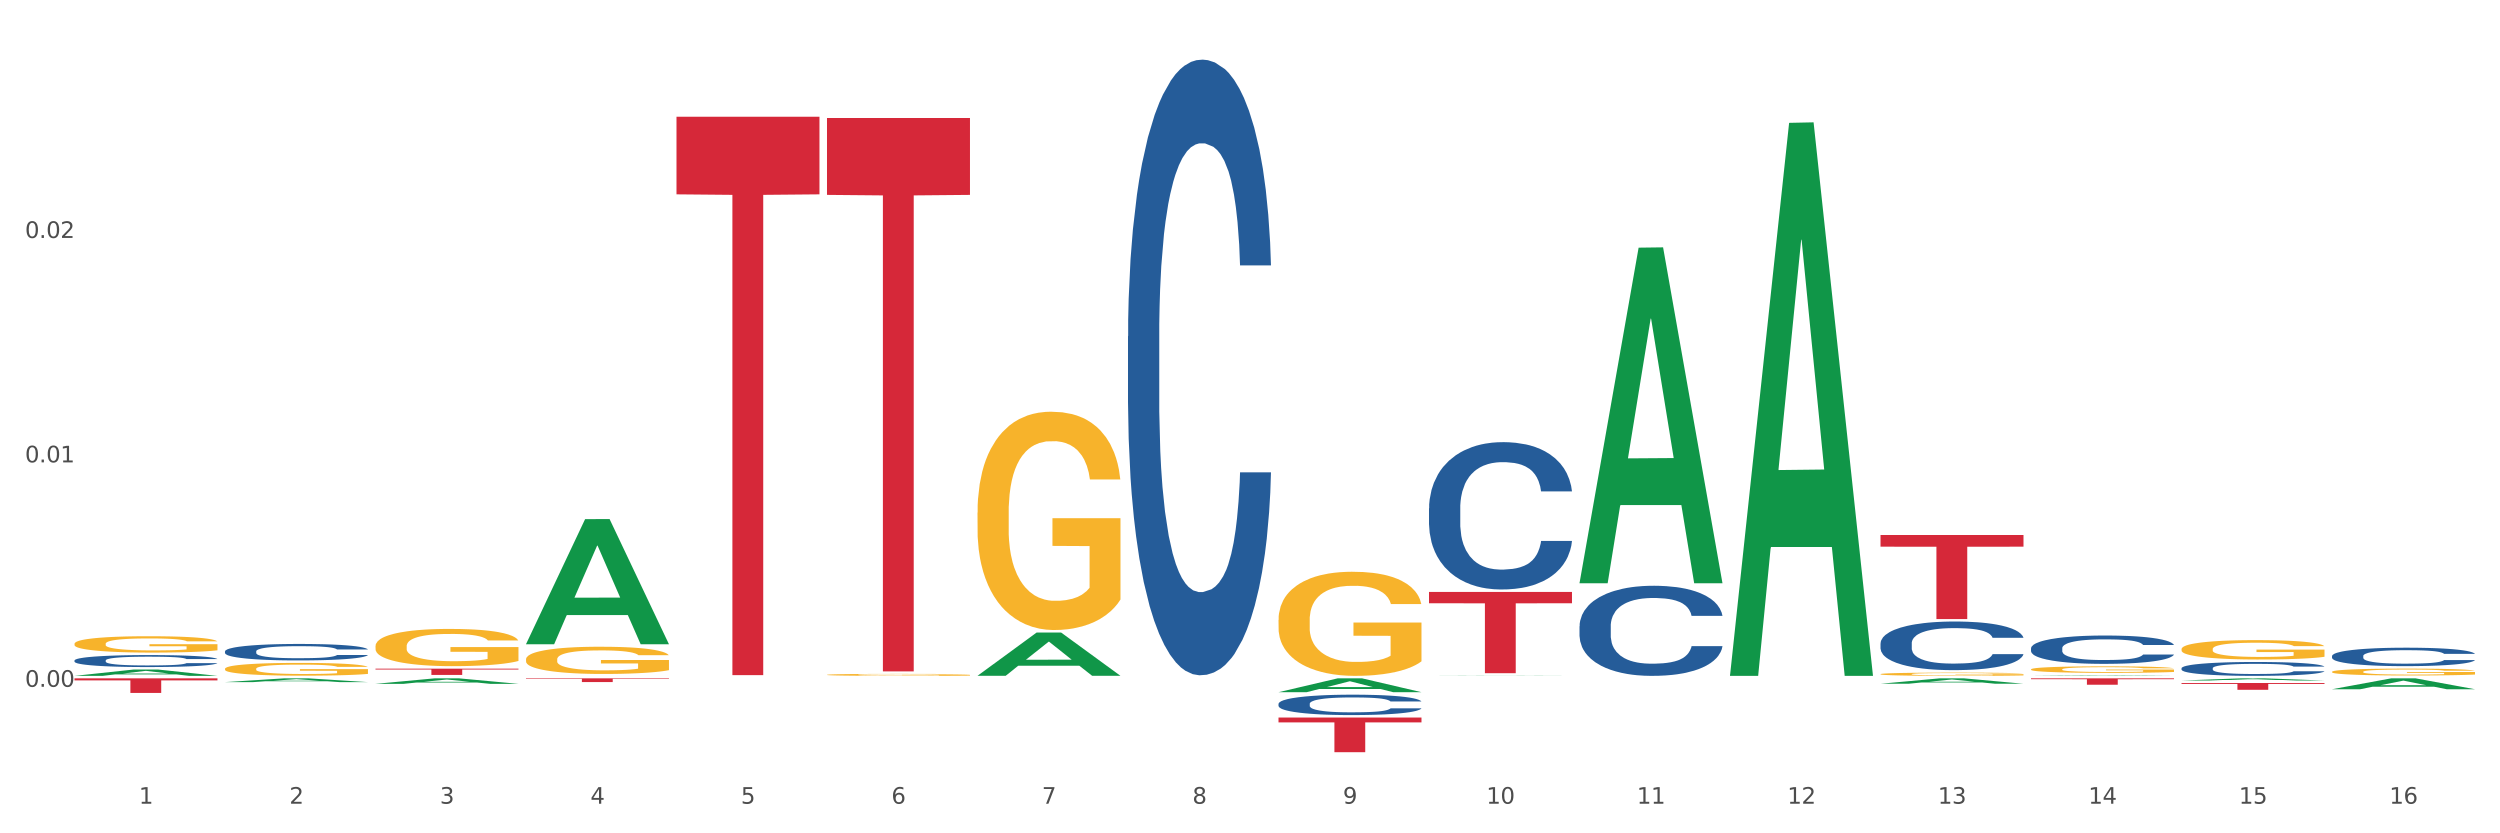 <?xml version="1.0" encoding="utf-8" standalone="no"?>
<!DOCTYPE svg PUBLIC "-//W3C//DTD SVG 1.1//EN"
  "http://www.w3.org/Graphics/SVG/1.1/DTD/svg11.dtd">
<svg xmlns:xlink="http://www.w3.org/1999/xlink" width="1080pt" height="360pt" viewBox="0 0 1080 360" xmlns="http://www.w3.org/2000/svg" version="1.1">
 <rect x="0" y="0" width="1080" height="360" fill="#333333" stroke="none"/>
 <defs>
  <style type="text/css">*{stroke-linejoin: round; stroke-linecap: butt}</style>
 </defs>
 <g id="figure_1">
  <g id="patch_1">
   <path d="M 0 360 
L 1080 360 
L 1080 0 
L 0 0 
z
" style="fill: #ffffff; stroke: #ffffff; stroke-linejoin: miter"/>
  </g>
  <g id="axes_1">
   <g id="matplotlib.axis_1">
    <g id="xtick_1">
     <g id="text_1">
      <!-- 1 -->
      <g style="fill: #4d4d4d" transform="translate(60.004 347.204) scale(0.096 -0.096)">
       <defs>
        <path id="DejaVuSans-31" d="M 794 531 
L 1825 531 
L 1825 4091 
L 703 3866 
L 703 4441 
L 1819 4666 
L 2450 4666 
L 2450 531 
L 3481 531 
L 3481 0 
L 794 0 
L 794 531 
z
" transform="scale(0.016)"/>
       </defs>
       <use xlink:href="#DejaVuSans-31"/>
      </g>
     </g>
    </g>
    <g id="xtick_2">
     <g id="text_2">
      <!-- 2 -->
      <g style="fill: #4d4d4d" transform="translate(125.021 347.204) scale(0.096 -0.096)">
       <defs>
        <path id="DejaVuSans-32" d="M 1228 531 
L 3431 531 
L 3431 0 
L 469 0 
L 469 531 
Q 828 903 1448 1529 
Q 2069 2156 2228 2338 
Q 2531 2678 2651 2914 
Q 2772 3150 2772 3378 
Q 2772 3750 2511 3984 
Q 2250 4219 1831 4219 
Q 1534 4219 1204 4116 
Q 875 4013 500 3803 
L 500 4441 
Q 881 4594 1212 4672 
Q 1544 4750 1819 4750 
Q 2544 4750 2975 4387 
Q 3406 4025 3406 3419 
Q 3406 3131 3298 2873 
Q 3191 2616 2906 2266 
Q 2828 2175 2409 1742 
Q 1991 1309 1228 531 
z
" transform="scale(0.016)"/>
       </defs>
       <use xlink:href="#DejaVuSans-32"/>
      </g>
     </g>
    </g>
    <g id="xtick_3">
     <g id="text_3">
      <!-- 3 -->
      <g style="fill: #4d4d4d" transform="translate(190.039 347.204) scale(0.096 -0.096)">
       <defs>
        <path id="DejaVuSans-33" d="M 2597 2516 
Q 3050 2419 3304 2112 
Q 3559 1806 3559 1356 
Q 3559 666 3084 287 
Q 2609 -91 1734 -91 
Q 1441 -91 1130 -33 
Q 819 25 488 141 
L 488 750 
Q 750 597 1062 519 
Q 1375 441 1716 441 
Q 2309 441 2620 675 
Q 2931 909 2931 1356 
Q 2931 1769 2642 2001 
Q 2353 2234 1838 2234 
L 1294 2234 
L 1294 2753 
L 1863 2753 
Q 2328 2753 2575 2939 
Q 2822 3125 2822 3475 
Q 2822 3834 2567 4026 
Q 2313 4219 1838 4219 
Q 1578 4219 1281 4162 
Q 984 4106 628 3988 
L 628 4550 
Q 988 4650 1302 4700 
Q 1616 4750 1894 4750 
Q 2613 4750 3031 4423 
Q 3450 4097 3450 3541 
Q 3450 3153 3228 2886 
Q 3006 2619 2597 2516 
z
" transform="scale(0.016)"/>
       </defs>
       <use xlink:href="#DejaVuSans-33"/>
      </g>
     </g>
    </g>
    <g id="xtick_4">
     <g id="text_4">
      <!-- 4 -->
      <g style="fill: #4d4d4d" transform="translate(255.056 347.204) scale(0.096 -0.096)">
       <defs>
        <path id="DejaVuSans-34" d="M 2419 4116 
L 825 1625 
L 2419 1625 
L 2419 4116 
z
M 2253 4666 
L 3047 4666 
L 3047 1625 
L 3713 1625 
L 3713 1100 
L 3047 1100 
L 3047 0 
L 2419 0 
L 2419 1100 
L 313 1100 
L 313 1709 
L 2253 4666 
z
" transform="scale(0.016)"/>
       </defs>
       <use xlink:href="#DejaVuSans-34"/>
      </g>
     </g>
    </g>
    <g id="xtick_5">
     <g id="text_5">
      <!-- 5 -->
      <g style="fill: #4d4d4d" transform="translate(320.073 347.204) scale(0.096 -0.096)">
       <defs>
        <path id="DejaVuSans-35" d="M 691 4666 
L 3169 4666 
L 3169 4134 
L 1269 4134 
L 1269 2991 
Q 1406 3038 1543 3061 
Q 1681 3084 1819 3084 
Q 2600 3084 3056 2656 
Q 3513 2228 3513 1497 
Q 3513 744 3044 326 
Q 2575 -91 1722 -91 
Q 1428 -91 1123 -41 
Q 819 9 494 109 
L 494 744 
Q 775 591 1075 516 
Q 1375 441 1709 441 
Q 2250 441 2565 725 
Q 2881 1009 2881 1497 
Q 2881 1984 2565 2268 
Q 2250 2553 1709 2553 
Q 1456 2553 1204 2497 
Q 953 2441 691 2322 
L 691 4666 
z
" transform="scale(0.016)"/>
       </defs>
       <use xlink:href="#DejaVuSans-35"/>
      </g>
     </g>
    </g>
    <g id="xtick_6">
     <g id="text_6">
      <!-- 6 -->
      <g style="fill: #4d4d4d" transform="translate(385.09 347.204) scale(0.096 -0.096)">
       <defs>
        <path id="DejaVuSans-36" d="M 2113 2584 
Q 1688 2584 1439 2293 
Q 1191 2003 1191 1497 
Q 1191 994 1439 701 
Q 1688 409 2113 409 
Q 2538 409 2786 701 
Q 3034 994 3034 1497 
Q 3034 2003 2786 2293 
Q 2538 2584 2113 2584 
z
M 3366 4563 
L 3366 3988 
Q 3128 4100 2886 4159 
Q 2644 4219 2406 4219 
Q 1781 4219 1451 3797 
Q 1122 3375 1075 2522 
Q 1259 2794 1537 2939 
Q 1816 3084 2150 3084 
Q 2853 3084 3261 2657 
Q 3669 2231 3669 1497 
Q 3669 778 3244 343 
Q 2819 -91 2113 -91 
Q 1303 -91 875 529 
Q 447 1150 447 2328 
Q 447 3434 972 4092 
Q 1497 4750 2381 4750 
Q 2619 4750 2861 4703 
Q 3103 4656 3366 4563 
z
" transform="scale(0.016)"/>
       </defs>
       <use xlink:href="#DejaVuSans-36"/>
      </g>
     </g>
    </g>
    <g id="xtick_7">
     <g id="text_7">
      <!-- 7 -->
      <g style="fill: #4d4d4d" transform="translate(450.108 347.204) scale(0.096 -0.096)">
       <defs>
        <path id="DejaVuSans-37" d="M 525 4666 
L 3525 4666 
L 3525 4397 
L 1831 0 
L 1172 0 
L 2766 4134 
L 525 4134 
L 525 4666 
z
" transform="scale(0.016)"/>
       </defs>
       <use xlink:href="#DejaVuSans-37"/>
      </g>
     </g>
    </g>
    <g id="xtick_8">
     <g id="text_8">
      <!-- 8 -->
      <g style="fill: #4d4d4d" transform="translate(515.125 347.204) scale(0.096 -0.096)">
       <defs>
        <path id="DejaVuSans-38" d="M 2034 2216 
Q 1584 2216 1326 1975 
Q 1069 1734 1069 1313 
Q 1069 891 1326 650 
Q 1584 409 2034 409 
Q 2484 409 2743 651 
Q 3003 894 3003 1313 
Q 3003 1734 2745 1975 
Q 2488 2216 2034 2216 
z
M 1403 2484 
Q 997 2584 770 2862 
Q 544 3141 544 3541 
Q 544 4100 942 4425 
Q 1341 4750 2034 4750 
Q 2731 4750 3128 4425 
Q 3525 4100 3525 3541 
Q 3525 3141 3298 2862 
Q 3072 2584 2669 2484 
Q 3125 2378 3379 2068 
Q 3634 1759 3634 1313 
Q 3634 634 3220 271 
Q 2806 -91 2034 -91 
Q 1263 -91 848 271 
Q 434 634 434 1313 
Q 434 1759 690 2068 
Q 947 2378 1403 2484 
z
M 1172 3481 
Q 1172 3119 1398 2916 
Q 1625 2713 2034 2713 
Q 2441 2713 2670 2916 
Q 2900 3119 2900 3481 
Q 2900 3844 2670 4047 
Q 2441 4250 2034 4250 
Q 1625 4250 1398 4047 
Q 1172 3844 1172 3481 
z
" transform="scale(0.016)"/>
       </defs>
       <use xlink:href="#DejaVuSans-38"/>
      </g>
     </g>
    </g>
    <g id="xtick_9">
     <g id="text_9">
      <!-- 9 -->
      <g style="fill: #4d4d4d" transform="translate(580.142 347.204) scale(0.096 -0.096)">
       <defs>
        <path id="DejaVuSans-39" d="M 703 97 
L 703 672 
Q 941 559 1184 500 
Q 1428 441 1663 441 
Q 2288 441 2617 861 
Q 2947 1281 2994 2138 
Q 2813 1869 2534 1725 
Q 2256 1581 1919 1581 
Q 1219 1581 811 2004 
Q 403 2428 403 3163 
Q 403 3881 828 4315 
Q 1253 4750 1959 4750 
Q 2769 4750 3195 4129 
Q 3622 3509 3622 2328 
Q 3622 1225 3098 567 
Q 2575 -91 1691 -91 
Q 1453 -91 1209 -44 
Q 966 3 703 97 
z
M 1959 2075 
Q 2384 2075 2632 2365 
Q 2881 2656 2881 3163 
Q 2881 3666 2632 3958 
Q 2384 4250 1959 4250 
Q 1534 4250 1286 3958 
Q 1038 3666 1038 3163 
Q 1038 2656 1286 2365 
Q 1534 2075 1959 2075 
z
" transform="scale(0.016)"/>
       </defs>
       <use xlink:href="#DejaVuSans-39"/>
      </g>
     </g>
    </g>
    <g id="xtick_10">
     <g id="text_10">
      <!-- 10 -->
      <g style="fill: #4d4d4d" transform="translate(642.105 347.204) scale(0.096 -0.096)">
       <defs>
        <path id="DejaVuSans-30" d="M 2034 4250 
Q 1547 4250 1301 3770 
Q 1056 3291 1056 2328 
Q 1056 1369 1301 889 
Q 1547 409 2034 409 
Q 2525 409 2770 889 
Q 3016 1369 3016 2328 
Q 3016 3291 2770 3770 
Q 2525 4250 2034 4250 
z
M 2034 4750 
Q 2819 4750 3233 4129 
Q 3647 3509 3647 2328 
Q 3647 1150 3233 529 
Q 2819 -91 2034 -91 
Q 1250 -91 836 529 
Q 422 1150 422 2328 
Q 422 3509 836 4129 
Q 1250 4750 2034 4750 
z
" transform="scale(0.016)"/>
       </defs>
       <use xlink:href="#DejaVuSans-31"/>
       <use xlink:href="#DejaVuSans-30" transform="translate(63.623 0)"/>
      </g>
     </g>
    </g>
    <g id="xtick_11">
     <g id="text_11">
      <!-- 11 -->
      <g style="fill: #4d4d4d" transform="translate(707.123 347.204) scale(0.096 -0.096)">
       <use xlink:href="#DejaVuSans-31"/>
       <use xlink:href="#DejaVuSans-31" transform="translate(63.623 0)"/>
      </g>
     </g>
    </g>
    <g id="xtick_12">
     <g id="text_12">
      <!-- 12 -->
      <g style="fill: #4d4d4d" transform="translate(772.14 347.204) scale(0.096 -0.096)">
       <use xlink:href="#DejaVuSans-31"/>
       <use xlink:href="#DejaVuSans-32" transform="translate(63.623 0)"/>
      </g>
     </g>
    </g>
    <g id="xtick_13">
     <g id="text_13">
      <!-- 13 -->
      <g style="fill: #4d4d4d" transform="translate(837.157 347.204) scale(0.096 -0.096)">
       <use xlink:href="#DejaVuSans-31"/>
       <use xlink:href="#DejaVuSans-33" transform="translate(63.623 0)"/>
      </g>
     </g>
    </g>
    <g id="xtick_14">
     <g id="text_14">
      <!-- 14 -->
      <g style="fill: #4d4d4d" transform="translate(902.174 347.204) scale(0.096 -0.096)">
       <use xlink:href="#DejaVuSans-31"/>
       <use xlink:href="#DejaVuSans-34" transform="translate(63.623 0)"/>
      </g>
     </g>
    </g>
    <g id="xtick_15">
     <g id="text_15">
      <!-- 15 -->
      <g style="fill: #4d4d4d" transform="translate(967.192 347.204) scale(0.096 -0.096)">
       <use xlink:href="#DejaVuSans-31"/>
       <use xlink:href="#DejaVuSans-35" transform="translate(63.623 0)"/>
      </g>
     </g>
    </g>
    <g id="xtick_16">
     <g id="text_16">
      <!-- 16 -->
      <g style="fill: #4d4d4d" transform="translate(1032.209 347.204) scale(0.096 -0.096)">
       <use xlink:href="#DejaVuSans-31"/>
       <use xlink:href="#DejaVuSans-36" transform="translate(63.623 0)"/>
      </g>
     </g>
    </g>
    <g id="xtick_17"/>
    <g id="xtick_18"/>
    <g id="xtick_19"/>
    <g id="xtick_20"/>
    <g id="xtick_21"/>
    <g id="xtick_22"/>
    <g id="xtick_23"/>
    <g id="xtick_24"/>
    <g id="xtick_25"/>
    <g id="xtick_26"/>
    <g id="xtick_27"/>
    <g id="xtick_28"/>
    <g id="xtick_29"/>
    <g id="xtick_30"/>
    <g id="xtick_31"/>
   </g>
   <g id="matplotlib.axis_2">
    <g id="ytick_1">
     <g id="text_17">
      <!-- 0.00 -->
      <g style="fill: #4d4d4d" transform="translate(10.8 296.693) scale(0.096 -0.096)">
       <defs>
        <path id="DejaVuSans-2e" d="M 684 794 
L 1344 794 
L 1344 0 
L 684 0 
L 684 794 
z
" transform="scale(0.016)"/>
       </defs>
       <use xlink:href="#DejaVuSans-30"/>
       <use xlink:href="#DejaVuSans-2e" transform="translate(63.623 0)"/>
       <use xlink:href="#DejaVuSans-30" transform="translate(95.41 0)"/>
       <use xlink:href="#DejaVuSans-30" transform="translate(159.033 0)"/>
      </g>
     </g>
    </g>
    <g id="ytick_2">
     <g id="text_18">
      <!-- 0.01 -->
      <g style="fill: #4d4d4d" transform="translate(10.8 199.745) scale(0.096 -0.096)">
       <use xlink:href="#DejaVuSans-30"/>
       <use xlink:href="#DejaVuSans-2e" transform="translate(63.623 0)"/>
       <use xlink:href="#DejaVuSans-30" transform="translate(95.41 0)"/>
       <use xlink:href="#DejaVuSans-31" transform="translate(159.033 0)"/>
      </g>
     </g>
    </g>
    <g id="ytick_3">
     <g id="text_19">
      <!-- 0.02 -->
      <g style="fill: #4d4d4d" transform="translate(10.8 102.797) scale(0.096 -0.096)">
       <use xlink:href="#DejaVuSans-30"/>
       <use xlink:href="#DejaVuSans-2e" transform="translate(63.623 0)"/>
       <use xlink:href="#DejaVuSans-30" transform="translate(95.41 0)"/>
       <use xlink:href="#DejaVuSans-32" transform="translate(159.033 0)"/>
      </g>
     </g>
    </g>
    <g id="ytick_4"/>
    <g id="ytick_5"/>
    <g id="ytick_6"/>
   </g>
   <g id="PolyCollection_1">
    <path d="M 32.175 291.971 
L 32.239 291.969 
L 57.709 289.24 
L 68.28 289.237 
L 93.941 291.977 
L 81.715 291.977 
L 76.176 291.339 
L 49.877 291.339 
L 49.686 291.349 
L 44.337 291.977 
L 32.175 291.977 
L 32.175 291.971 
L 53.188 290.958 
L 72.864 290.955 
L 63.122 289.821 
L 62.995 289.816 
L 62.867 289.823 
L 53.125 290.955 
L 53.188 290.958 
L 32.175 291.971 
z
" clip-path="url(#pd703f64326)" style="fill: #109648"/>
    <path d="M 32.175 278.118 
L 32.248 278.112 
L 32.248 277.88 
L 32.394 277.68 
L 33.123 277.196 
L 34.217 276.796 
L 35.019 276.583 
L 35.821 276.408 
L 36.769 276.234 
L 37.936 276.054 
L 40.051 275.789 
L 41.363 275.654 
L 42.968 275.512 
L 45.885 275.305 
L 47.999 275.189 
L 50.187 275.092 
L 53.76 274.976 
L 56.094 274.924 
L 58.573 274.886 
L 61.563 274.86 
L 63.824 274.853 
L 68.783 274.873 
L 73.012 274.931 
L 75.054 274.976 
L 77.679 275.053 
L 79.065 275.105 
L 81.326 275.208 
L 83.659 275.344 
L 85.263 275.46 
L 87.67 275.679 
L 89.493 275.899 
L 91.17 276.17 
L 92.045 276.357 
L 92.702 276.531 
L 93.285 276.731 
L 93.868 277.047 
L 80.742 277.047 
L 80.232 276.821 
L 79.43 276.608 
L 78.263 276.402 
L 77.242 276.273 
L 75.492 276.112 
L 73.887 276.008 
L 72.21 275.931 
L 70.168 275.866 
L 68.564 275.834 
L 66.303 275.808 
L 61.855 275.815 
L 58.865 275.866 
L 56.823 275.931 
L 55.511 275.989 
L 54.344 276.054 
L 53.031 276.144 
L 51.5 276.279 
L 50.406 276.402 
L 49.312 276.557 
L 48.437 276.712 
L 47.635 276.892 
L 46.979 277.086 
L 46.468 277.286 
L 46.031 277.531 
L 45.666 277.938 
L 45.666 278.822 
L 45.812 279.022 
L 46.176 279.286 
L 46.614 279.486 
L 47.343 279.725 
L 47.999 279.886 
L 49.239 280.119 
L 50.625 280.312 
L 51.719 280.435 
L 52.812 280.538 
L 54.708 280.68 
L 56.823 280.796 
L 58.646 280.867 
L 61.126 280.932 
L 62.803 280.957 
L 64.261 280.97 
L 67.835 280.97 
L 70.387 280.951 
L 73.231 280.906 
L 75.419 280.848 
L 77.242 280.777 
L 79.284 280.661 
L 80.596 280.551 
L 80.596 279.202 
L 64.553 279.196 
L 64.553 278.299 
L 93.941 278.299 
L 93.941 280.932 
L 92.702 281.067 
L 91.316 281.19 
L 89.858 281.299 
L 87.67 281.435 
L 85.045 281.564 
L 82.711 281.654 
L 80.232 281.732 
L 77.315 281.803 
L 73.523 281.867 
L 71.189 281.893 
L 68.272 281.912 
L 64.845 281.919 
L 61.855 281.906 
L 58.938 281.874 
L 55.875 281.816 
L 52.885 281.732 
L 50.625 281.648 
L 48.364 281.545 
L 45.958 281.409 
L 44.062 281.28 
L 42.603 281.164 
L 40.999 281.016 
L 39.249 280.822 
L 37.936 280.648 
L 36.769 280.467 
L 35.529 280.235 
L 34.654 280.035 
L 33.779 279.783 
L 33.269 279.596 
L 32.685 279.306 
L 32.248 278.899 
L 32.175 278.118 
z
" clip-path="url(#pd703f64326)" style="fill: #f7b32b"/>
    <path d="M 617.33 255.729 
L 679.097 255.729 
L 679.097 260.605 
L 654.8 260.637 
L 654.8 290.815 
L 641.481 290.815 
L 641.481 260.637 
L 617.33 260.605 
L 617.33 255.762 
L 617.33 255.729 
z
" clip-path="url(#pd703f64326)" style="fill: #d62839"/>
    <path d="M 552.313 309.982 
L 614.079 309.982 
L 614.079 312.062 
L 589.783 312.076 
L 589.783 324.95 
L 576.463 324.95 
L 576.463 312.076 
L 552.313 312.062 
L 552.313 309.996 
L 552.313 309.982 
z
" clip-path="url(#pd703f64326)" style="fill: #d62839"/>
    <path d="M 357.261 50.964 
L 419.028 50.964 
L 419.028 84.19 
L 394.731 84.414 
L 394.731 290.053 
L 381.412 290.053 
L 381.412 84.414 
L 357.261 84.19 
L 357.261 51.189 
L 357.261 50.964 
z
" clip-path="url(#pd703f64326)" style="fill: #d62839"/>
    <path d="M 292.244 50.432 
L 354.01 50.432 
L 354.01 83.955 
L 329.714 84.181 
L 329.714 291.661 
L 316.394 291.661 
L 316.394 84.181 
L 292.244 83.955 
L 292.244 50.658 
L 292.244 50.432 
z
" clip-path="url(#pd703f64326)" style="fill: #d62839"/>
    <path d="M 227.227 293.046 
L 288.993 293.046 
L 288.993 293.267 
L 264.696 293.269 
L 264.696 294.639 
L 251.377 294.639 
L 251.377 293.269 
L 227.227 293.267 
L 227.227 293.047 
L 227.227 293.046 
z
" clip-path="url(#pd703f64326)" style="fill: #d62839"/>
    <path d="M 162.209 288.853 
L 223.976 288.853 
L 223.976 289.231 
L 199.679 289.233 
L 199.679 291.572 
L 186.36 291.572 
L 186.36 289.233 
L 162.209 289.231 
L 162.209 288.855 
L 162.209 288.853 
z
" clip-path="url(#pd703f64326)" style="fill: #d62839"/>
    <path d="M 32.175 293.046 
L 93.941 293.046 
L 93.941 293.921 
L 69.645 293.927 
L 69.645 299.343 
L 56.325 299.343 
L 56.325 293.927 
L 32.175 293.921 
L 32.175 293.052 
L 32.175 293.046 
z
" clip-path="url(#pd703f64326)" style="fill: #d62839"/>
    <path d="M 32.175 285.315 
L 32.248 285.311 
L 32.248 285.178 
L 32.467 284.998 
L 33.27 284.667 
L 34.292 284.417 
L 36.045 284.123 
L 36.994 284 
L 38.235 283.863 
L 40.79 283.641 
L 43.711 283.452 
L 45.755 283.348 
L 47.288 283.281 
L 50.72 283.163 
L 52.691 283.111 
L 54.735 283.068 
L 56.487 283.04 
L 59.408 283.007 
L 61.744 282.993 
L 64.445 282.988 
L 66.709 282.993 
L 69.702 283.012 
L 74.083 283.068 
L 75.762 283.102 
L 78.025 283.158 
L 80.362 283.234 
L 82.26 283.31 
L 84.45 283.418 
L 86.713 283.56 
L 88.904 283.74 
L 90.437 283.906 
L 91.678 284.081 
L 92.773 284.294 
L 93.576 284.525 
L 93.941 284.719 
L 80.581 284.719 
L 80.216 284.544 
L 79.485 284.355 
L 78.755 284.227 
L 77.952 284.123 
L 76.711 284.005 
L 75.616 283.929 
L 73.791 283.839 
L 72.111 283.783 
L 70.724 283.75 
L 69.045 283.721 
L 65.468 283.693 
L 62.912 283.693 
L 61.306 283.702 
L 59.335 283.726 
L 57.655 283.759 
L 55.684 283.816 
L 54.151 283.877 
L 52.618 283.958 
L 51.742 284.014 
L 50.427 284.119 
L 49.551 284.204 
L 48.383 284.35 
L 47.726 284.454 
L 46.558 284.724 
L 46.047 284.923 
L 45.828 285.06 
L 45.682 285.211 
L 45.682 285.949 
L 46.12 286.28 
L 46.485 286.422 
L 47.069 286.583 
L 48.164 286.791 
L 49.77 286.995 
L 51.45 287.141 
L 52.837 287.231 
L 54.151 287.297 
L 55.465 287.349 
L 57.071 287.397 
L 58.386 287.425 
L 60.357 287.454 
L 62.693 287.468 
L 64.518 287.468 
L 68.242 287.444 
L 69.921 287.42 
L 71.527 287.387 
L 73.28 287.335 
L 74.667 287.278 
L 75.47 287.236 
L 76.784 287.146 
L 77.806 287.051 
L 78.682 286.943 
L 79.266 286.848 
L 79.923 286.706 
L 80.435 286.545 
L 80.581 286.46 
L 93.941 286.46 
L 93.649 286.63 
L 93.138 286.796 
L 92.116 287.018 
L 91.313 287.146 
L 90.072 287.302 
L 88.758 287.435 
L 86.932 287.581 
L 85.253 287.69 
L 83.501 287.785 
L 81.603 287.87 
L 78.171 287.988 
L 76.93 288.021 
L 74.302 288.078 
L 72.257 288.111 
L 69.264 288.144 
L 66.198 288.163 
L 62.985 288.168 
L 60.138 288.158 
L 56.998 288.13 
L 55.027 288.102 
L 52.837 288.059 
L 50.281 287.993 
L 47.872 287.912 
L 45.609 287.818 
L 43.492 287.709 
L 41.52 287.586 
L 38.965 287.383 
L 37.067 287.184 
L 35.679 286.999 
L 34.73 286.843 
L 33.781 286.645 
L 33.27 286.507 
L 32.467 286.176 
L 32.175 285.869 
L 32.175 285.315 
z
" clip-path="url(#pd703f64326)" style="fill: #255c99"/>
    <path d="M 97.192 281.384 
L 97.265 281.378 
L 97.265 281.196 
L 97.484 280.949 
L 98.287 280.493 
L 99.31 280.149 
L 101.062 279.746 
L 102.011 279.577 
L 103.252 279.388 
L 105.807 279.082 
L 108.728 278.822 
L 110.772 278.679 
L 112.305 278.588 
L 115.737 278.426 
L 117.708 278.354 
L 119.752 278.296 
L 121.505 278.257 
L 124.425 278.211 
L 126.761 278.192 
L 129.463 278.185 
L 131.726 278.192 
L 134.719 278.218 
L 139.1 278.296 
L 140.779 278.341 
L 143.042 278.419 
L 145.379 278.523 
L 147.277 278.627 
L 149.467 278.777 
L 151.731 278.972 
L 153.921 279.219 
L 155.454 279.447 
L 156.695 279.687 
L 157.79 279.98 
L 158.594 280.298 
L 158.959 280.565 
L 145.598 280.565 
L 145.233 280.324 
L 144.503 280.064 
L 143.773 279.889 
L 142.969 279.746 
L 141.728 279.583 
L 140.633 279.479 
L 138.808 279.356 
L 137.129 279.277 
L 135.741 279.232 
L 134.062 279.193 
L 130.485 279.154 
L 127.929 279.154 
L 126.323 279.167 
L 124.352 279.199 
L 122.673 279.245 
L 120.701 279.323 
L 119.168 279.408 
L 117.635 279.518 
L 116.759 279.596 
L 115.445 279.739 
L 114.569 279.856 
L 113.4 280.058 
L 112.743 280.201 
L 111.575 280.572 
L 111.064 280.845 
L 110.845 281.033 
L 110.699 281.241 
L 110.699 282.256 
L 111.137 282.711 
L 111.502 282.906 
L 112.086 283.127 
L 113.181 283.413 
L 114.788 283.693 
L 116.467 283.894 
L 117.854 284.018 
L 119.168 284.109 
L 120.482 284.181 
L 122.089 284.246 
L 123.403 284.285 
L 125.374 284.324 
L 127.71 284.343 
L 129.536 284.343 
L 133.259 284.311 
L 134.938 284.278 
L 136.545 284.233 
L 138.297 284.161 
L 139.684 284.083 
L 140.487 284.024 
L 141.801 283.901 
L 142.823 283.771 
L 143.7 283.621 
L 144.284 283.491 
L 144.941 283.296 
L 145.452 283.075 
L 145.598 282.958 
L 158.959 282.958 
L 158.667 283.192 
L 158.156 283.42 
L 157.133 283.725 
L 156.33 283.901 
L 155.089 284.116 
L 153.775 284.298 
L 151.95 284.499 
L 150.27 284.649 
L 148.518 284.779 
L 146.62 284.896 
L 143.188 285.058 
L 141.947 285.104 
L 139.319 285.182 
L 137.275 285.227 
L 134.281 285.273 
L 131.215 285.299 
L 128.002 285.306 
L 125.155 285.293 
L 122.016 285.254 
L 120.044 285.214 
L 117.854 285.156 
L 115.299 285.065 
L 112.889 284.954 
L 110.626 284.824 
L 108.509 284.675 
L 106.538 284.506 
L 103.982 284.226 
L 102.084 283.953 
L 100.697 283.699 
L 99.748 283.485 
L 98.798 283.212 
L 98.287 283.023 
L 97.484 282.568 
L 97.192 282.145 
L 97.192 281.384 
z
" clip-path="url(#pd703f64326)" style="fill: #255c99"/>
    <path d="M 487.296 145.262 
L 487.369 145.02 
L 487.369 138.219 
L 487.588 128.989 
L 488.391 111.986 
L 489.413 99.113 
L 491.165 84.054 
L 492.114 77.738 
L 493.356 70.695 
L 495.911 59.279 
L 498.831 49.563 
L 500.876 44.219 
L 502.409 40.819 
L 505.84 34.747 
L 507.811 32.075 
L 509.856 29.889 
L 511.608 28.431 
L 514.528 26.731 
L 516.865 26.002 
L 519.566 25.759 
L 521.829 26.002 
L 524.823 26.974 
L 529.203 29.889 
L 530.883 31.589 
L 533.146 34.504 
L 535.482 38.39 
L 537.38 42.276 
L 539.571 47.863 
L 541.834 55.149 
L 544.024 64.379 
L 545.558 72.881 
L 546.799 81.868 
L 547.894 92.798 
L 548.697 104.699 
L 549.062 114.658 
L 535.701 114.658 
L 535.336 105.671 
L 534.606 95.955 
L 533.876 89.397 
L 533.073 84.054 
L 531.832 77.981 
L 530.737 74.095 
L 528.911 69.48 
L 527.232 66.565 
L 525.845 64.865 
L 524.166 63.408 
L 520.588 61.95 
L 518.033 61.95 
L 516.427 62.436 
L 514.455 63.651 
L 512.776 65.351 
L 510.805 68.266 
L 509.272 71.423 
L 507.738 75.552 
L 506.862 78.467 
L 505.548 83.811 
L 504.672 88.183 
L 503.504 95.712 
L 502.847 101.056 
L 501.679 114.901 
L 501.168 125.102 
L 500.949 132.146 
L 500.803 139.919 
L 500.803 177.81 
L 501.241 194.812 
L 501.606 202.099 
L 502.19 210.358 
L 503.285 221.045 
L 504.891 231.489 
L 506.57 239.019 
L 507.957 243.634 
L 509.272 247.034 
L 510.586 249.706 
L 512.192 252.135 
L 513.506 253.592 
L 515.478 255.05 
L 517.814 255.778 
L 519.639 255.778 
L 523.363 254.564 
L 525.042 253.349 
L 526.648 251.649 
L 528.4 248.977 
L 529.787 246.063 
L 530.591 243.877 
L 531.905 239.262 
L 532.927 234.404 
L 533.803 228.817 
L 534.387 223.96 
L 535.044 216.673 
L 535.555 208.414 
L 535.701 204.042 
L 549.062 204.042 
L 548.77 212.786 
L 548.259 221.288 
L 547.237 232.704 
L 546.434 239.262 
L 545.193 247.277 
L 543.878 254.078 
L 542.053 261.608 
L 540.374 267.194 
L 538.622 272.052 
L 536.723 276.424 
L 533.292 282.497 
L 532.051 284.197 
L 529.422 287.111 
L 527.378 288.812 
L 524.385 290.512 
L 521.318 291.484 
L 518.106 291.726 
L 515.258 291.241 
L 512.119 289.783 
L 510.148 288.326 
L 507.957 286.14 
L 505.402 282.739 
L 502.993 278.61 
L 500.73 273.752 
L 498.612 268.166 
L 496.641 261.851 
L 494.086 251.406 
L 492.187 241.205 
L 490.8 231.732 
L 489.851 223.717 
L 488.902 213.515 
L 488.391 206.471 
L 487.588 189.469 
L 487.296 173.681 
L 487.296 145.262 
z
" clip-path="url(#pd703f64326)" style="fill: #255c99"/>
    <path d="M 552.313 304.059 
L 552.386 304.051 
L 552.386 303.826 
L 552.605 303.52 
L 553.408 302.957 
L 554.43 302.53 
L 556.182 302.031 
L 557.132 301.822 
L 558.373 301.588 
L 560.928 301.21 
L 563.848 300.888 
L 565.893 300.711 
L 567.426 300.598 
L 570.857 300.397 
L 572.829 300.308 
L 574.873 300.236 
L 576.625 300.188 
L 579.546 300.131 
L 581.882 300.107 
L 584.583 300.099 
L 586.847 300.107 
L 589.84 300.139 
L 594.221 300.236 
L 595.9 300.292 
L 598.163 300.389 
L 600.499 300.518 
L 602.398 300.646 
L 604.588 300.831 
L 606.851 301.073 
L 609.042 301.379 
L 610.575 301.661 
L 611.816 301.958 
L 612.911 302.321 
L 613.714 302.715 
L 614.079 303.045 
L 600.718 303.045 
L 600.353 302.747 
L 599.623 302.425 
L 598.893 302.208 
L 598.09 302.031 
L 596.849 301.83 
L 595.754 301.701 
L 593.929 301.548 
L 592.249 301.451 
L 590.862 301.395 
L 589.183 301.347 
L 585.605 301.298 
L 583.05 301.298 
L 581.444 301.314 
L 579.473 301.355 
L 577.793 301.411 
L 575.822 301.508 
L 574.289 301.612 
L 572.756 301.749 
L 571.88 301.846 
L 570.565 302.023 
L 569.689 302.168 
L 568.521 302.417 
L 567.864 302.594 
L 566.696 303.053 
L 566.185 303.391 
L 565.966 303.625 
L 565.82 303.882 
L 565.82 305.138 
L 566.258 305.701 
L 566.623 305.943 
L 567.207 306.217 
L 568.302 306.571 
L 569.908 306.917 
L 571.588 307.166 
L 572.975 307.319 
L 574.289 307.432 
L 575.603 307.521 
L 577.209 307.601 
L 578.523 307.649 
L 580.495 307.698 
L 582.831 307.722 
L 584.656 307.722 
L 588.38 307.682 
L 590.059 307.641 
L 591.665 307.585 
L 593.418 307.496 
L 594.805 307.4 
L 595.608 307.327 
L 596.922 307.175 
L 597.944 307.014 
L 598.82 306.828 
L 599.404 306.667 
L 600.061 306.426 
L 600.572 306.152 
L 600.718 306.007 
L 614.079 306.007 
L 613.787 306.297 
L 613.276 306.579 
L 612.254 306.957 
L 611.451 307.175 
L 610.21 307.44 
L 608.896 307.666 
L 607.07 307.915 
L 605.391 308.1 
L 603.639 308.261 
L 601.741 308.406 
L 598.309 308.607 
L 597.068 308.664 
L 594.44 308.76 
L 592.395 308.817 
L 589.402 308.873 
L 586.336 308.905 
L 583.123 308.913 
L 580.276 308.897 
L 577.136 308.849 
L 575.165 308.801 
L 572.975 308.728 
L 570.419 308.615 
L 568.01 308.479 
L 565.747 308.318 
L 563.629 308.132 
L 561.658 307.923 
L 559.103 307.577 
L 557.205 307.239 
L 555.817 306.925 
L 554.868 306.659 
L 553.919 306.321 
L 553.408 306.088 
L 552.605 305.524 
L 552.313 305.001 
L 552.313 304.059 
z
" clip-path="url(#pd703f64326)" style="fill: #255c99"/>
    <path d="M 617.33 219.606 
L 617.403 219.548 
L 617.403 217.92 
L 617.622 215.711 
L 618.425 211.642 
L 619.447 208.561 
L 621.2 204.957 
L 622.149 203.445 
L 623.39 201.759 
L 625.945 199.027 
L 628.866 196.702 
L 630.91 195.423 
L 632.443 194.609 
L 635.875 193.156 
L 637.846 192.516 
L 639.89 191.993 
L 641.642 191.644 
L 644.563 191.238 
L 646.899 191.063 
L 649.601 191.005 
L 651.864 191.063 
L 654.857 191.296 
L 659.238 191.993 
L 660.917 192.4 
L 663.18 193.098 
L 665.517 194.028 
L 667.415 194.958 
L 669.605 196.295 
L 671.869 198.039 
L 674.059 200.248 
L 675.592 202.283 
L 676.833 204.433 
L 677.928 207.049 
L 678.732 209.898 
L 679.097 212.281 
L 665.736 212.281 
L 665.371 210.13 
L 664.641 207.805 
L 663.91 206.236 
L 663.107 204.957 
L 661.866 203.503 
L 660.771 202.573 
L 658.946 201.469 
L 657.267 200.771 
L 655.879 200.364 
L 654.2 200.015 
L 650.623 199.667 
L 648.067 199.667 
L 646.461 199.783 
L 644.49 200.074 
L 642.811 200.481 
L 640.839 201.178 
L 639.306 201.934 
L 637.773 202.922 
L 636.897 203.62 
L 635.583 204.899 
L 634.707 205.945 
L 633.538 207.747 
L 632.881 209.026 
L 631.713 212.339 
L 631.202 214.781 
L 630.983 216.467 
L 630.837 218.327 
L 630.837 227.396 
L 631.275 231.465 
L 631.64 233.209 
L 632.224 235.185 
L 633.319 237.743 
L 634.926 240.243 
L 636.605 242.045 
L 637.992 243.149 
L 639.306 243.963 
L 640.62 244.603 
L 642.227 245.184 
L 643.541 245.533 
L 645.512 245.882 
L 647.848 246.056 
L 649.674 246.056 
L 653.397 245.765 
L 655.076 245.475 
L 656.683 245.068 
L 658.435 244.428 
L 659.822 243.731 
L 660.625 243.208 
L 661.939 242.103 
L 662.961 240.94 
L 663.837 239.603 
L 664.422 238.441 
L 665.079 236.697 
L 665.59 234.72 
L 665.736 233.674 
L 679.097 233.674 
L 678.805 235.767 
L 678.293 237.801 
L 677.271 240.533 
L 676.468 242.103 
L 675.227 244.021 
L 673.913 245.649 
L 672.088 247.451 
L 670.408 248.788 
L 668.656 249.951 
L 666.758 250.997 
L 663.326 252.451 
L 662.085 252.857 
L 659.457 253.555 
L 657.413 253.962 
L 654.419 254.369 
L 651.353 254.601 
L 648.14 254.66 
L 645.293 254.543 
L 642.154 254.195 
L 640.182 253.846 
L 637.992 253.323 
L 635.437 252.509 
L 633.027 251.52 
L 630.764 250.358 
L 628.647 249.021 
L 626.675 247.509 
L 624.12 245.01 
L 622.222 242.568 
L 620.835 240.301 
L 619.886 238.383 
L 618.936 235.941 
L 618.425 234.255 
L 617.622 230.186 
L 617.33 226.407 
L 617.33 219.606 
z
" clip-path="url(#pd703f64326)" style="fill: #255c99"/>
    <path d="M 877.399 293.046 
L 939.166 293.046 
L 939.166 293.427 
L 914.869 293.43 
L 914.869 295.791 
L 901.549 295.791 
L 901.549 293.43 
L 877.399 293.427 
L 877.399 293.048 
L 877.399 293.046 
z
" clip-path="url(#pd703f64326)" style="fill: #d62839"/>
    <path d="M 682.347 270.539 
L 682.42 270.503 
L 682.42 269.508 
L 682.639 268.157 
L 683.443 265.668 
L 684.465 263.784 
L 686.217 261.58 
L 687.166 260.655 
L 688.407 259.624 
L 690.963 257.954 
L 693.883 256.531 
L 695.927 255.749 
L 697.46 255.252 
L 700.892 254.363 
L 702.863 253.972 
L 704.907 253.652 
L 706.66 253.438 
L 709.58 253.19 
L 711.916 253.083 
L 714.618 253.047 
L 716.881 253.083 
L 719.875 253.225 
L 724.255 253.652 
L 725.934 253.901 
L 728.198 254.327 
L 730.534 254.896 
L 732.432 255.465 
L 734.623 256.283 
L 736.886 257.349 
L 739.076 258.7 
L 740.609 259.944 
L 741.85 261.26 
L 742.946 262.86 
L 743.749 264.602 
L 744.114 266.059 
L 730.753 266.059 
L 730.388 264.744 
L 729.658 263.322 
L 728.928 262.362 
L 728.125 261.58 
L 726.883 260.691 
L 725.788 260.122 
L 723.963 259.447 
L 722.284 259.02 
L 720.897 258.771 
L 719.217 258.558 
L 715.64 258.345 
L 713.085 258.345 
L 711.478 258.416 
L 709.507 258.593 
L 707.828 258.842 
L 705.857 259.269 
L 704.323 259.731 
L 702.79 260.336 
L 701.914 260.762 
L 700.6 261.544 
L 699.724 262.184 
L 698.556 263.286 
L 697.899 264.068 
L 696.73 266.095 
L 696.219 267.588 
L 696 268.619 
L 695.854 269.757 
L 695.854 275.303 
L 696.292 277.791 
L 696.657 278.858 
L 697.241 280.067 
L 698.337 281.631 
L 699.943 283.16 
L 701.622 284.262 
L 703.009 284.937 
L 704.323 285.435 
L 705.638 285.826 
L 707.244 286.182 
L 708.558 286.395 
L 710.529 286.608 
L 712.866 286.715 
L 714.691 286.715 
L 718.414 286.537 
L 720.094 286.359 
L 721.7 286.111 
L 723.452 285.72 
L 724.839 285.293 
L 725.642 284.973 
L 726.956 284.297 
L 727.979 283.586 
L 728.855 282.769 
L 729.439 282.058 
L 730.096 280.991 
L 730.607 279.782 
L 730.753 279.142 
L 744.114 279.142 
L 743.822 280.422 
L 743.311 281.667 
L 742.289 283.338 
L 741.485 284.297 
L 740.244 285.471 
L 738.93 286.466 
L 737.105 287.568 
L 735.426 288.386 
L 733.673 289.097 
L 731.775 289.737 
L 728.344 290.626 
L 727.102 290.875 
L 724.474 291.301 
L 722.43 291.55 
L 719.436 291.799 
L 716.37 291.941 
L 713.158 291.977 
L 710.31 291.906 
L 707.171 291.692 
L 705.2 291.479 
L 703.009 291.159 
L 700.454 290.661 
L 698.045 290.057 
L 695.781 289.346 
L 693.664 288.528 
L 691.693 287.604 
L 689.137 286.075 
L 687.239 284.582 
L 685.852 283.195 
L 684.903 282.022 
L 683.954 280.529 
L 683.443 279.498 
L 682.639 277.009 
L 682.347 274.698 
L 682.347 270.539 
z
" clip-path="url(#pd703f64326)" style="fill: #255c99"/>
    <path d="M 877.399 280.044 
L 877.472 280.033 
L 877.472 279.72 
L 877.691 279.295 
L 878.494 278.513 
L 879.516 277.921 
L 881.269 277.228 
L 882.218 276.937 
L 883.459 276.613 
L 886.014 276.087 
L 888.935 275.64 
L 890.979 275.394 
L 892.512 275.238 
L 895.944 274.958 
L 897.915 274.835 
L 899.959 274.735 
L 901.711 274.668 
L 904.632 274.589 
L 906.968 274.556 
L 909.67 274.545 
L 911.933 274.556 
L 914.926 274.601 
L 919.307 274.735 
L 920.986 274.813 
L 923.249 274.947 
L 925.586 275.126 
L 927.484 275.305 
L 929.674 275.562 
L 931.938 275.897 
L 934.128 276.322 
L 935.661 276.713 
L 936.902 277.127 
L 937.997 277.63 
L 938.8 278.178 
L 939.166 278.636 
L 925.805 278.636 
L 925.44 278.222 
L 924.71 277.775 
L 923.979 277.473 
L 923.176 277.228 
L 921.935 276.948 
L 920.84 276.769 
L 919.015 276.557 
L 917.336 276.423 
L 915.948 276.344 
L 914.269 276.277 
L 910.692 276.21 
L 908.136 276.21 
L 906.53 276.233 
L 904.559 276.289 
L 902.88 276.367 
L 900.908 276.501 
L 899.375 276.646 
L 897.842 276.836 
L 896.966 276.97 
L 895.652 277.216 
L 894.775 277.418 
L 893.607 277.764 
L 892.95 278.01 
L 891.782 278.647 
L 891.271 279.117 
L 891.052 279.441 
L 890.906 279.799 
L 890.906 281.542 
L 891.344 282.325 
L 891.709 282.66 
L 892.293 283.04 
L 893.388 283.532 
L 894.995 284.013 
L 896.674 284.359 
L 898.061 284.572 
L 899.375 284.728 
L 900.689 284.851 
L 902.296 284.963 
L 903.61 285.03 
L 905.581 285.097 
L 907.917 285.131 
L 909.743 285.131 
L 913.466 285.075 
L 915.145 285.019 
L 916.751 284.941 
L 918.504 284.818 
L 919.891 284.683 
L 920.694 284.583 
L 922.008 284.37 
L 923.03 284.147 
L 923.906 283.89 
L 924.491 283.666 
L 925.148 283.331 
L 925.659 282.951 
L 925.805 282.75 
L 939.166 282.75 
L 938.873 283.152 
L 938.362 283.543 
L 937.34 284.069 
L 936.537 284.37 
L 935.296 284.739 
L 933.982 285.052 
L 932.157 285.399 
L 930.477 285.656 
L 928.725 285.88 
L 926.827 286.081 
L 923.395 286.36 
L 922.154 286.438 
L 919.526 286.573 
L 917.482 286.651 
L 914.488 286.729 
L 911.422 286.774 
L 908.209 286.785 
L 905.362 286.763 
L 902.223 286.696 
L 900.251 286.628 
L 898.061 286.528 
L 895.506 286.371 
L 893.096 286.181 
L 890.833 285.958 
L 888.716 285.701 
L 886.744 285.41 
L 884.189 284.929 
L 882.291 284.46 
L 880.904 284.024 
L 879.954 283.655 
L 879.005 283.186 
L 878.494 282.861 
L 877.691 282.079 
L 877.399 281.352 
L 877.399 280.044 
z
" clip-path="url(#pd703f64326)" style="fill: #255c99"/>
    <path d="M 942.416 288.671 
L 942.489 288.666 
L 942.489 288.512 
L 942.708 288.304 
L 943.512 287.92 
L 944.534 287.63 
L 946.286 287.29 
L 947.235 287.147 
L 948.476 286.988 
L 951.032 286.731 
L 953.952 286.512 
L 955.996 286.391 
L 957.529 286.314 
L 960.961 286.177 
L 962.932 286.117 
L 964.976 286.068 
L 966.729 286.035 
L 969.649 285.996 
L 971.985 285.98 
L 974.687 285.974 
L 976.95 285.98 
L 979.943 286.002 
L 984.324 286.068 
L 986.003 286.106 
L 988.267 286.172 
L 990.603 286.259 
L 992.501 286.347 
L 994.691 286.473 
L 996.955 286.638 
L 999.145 286.846 
L 1000.678 287.038 
L 1001.919 287.241 
L 1003.015 287.487 
L 1003.818 287.756 
L 1004.183 287.981 
L 990.822 287.981 
L 990.457 287.778 
L 989.727 287.559 
L 988.997 287.411 
L 988.194 287.29 
L 986.952 287.153 
L 985.857 287.065 
L 984.032 286.961 
L 982.353 286.895 
L 980.966 286.857 
L 979.286 286.824 
L 975.709 286.791 
L 973.154 286.791 
L 971.547 286.802 
L 969.576 286.83 
L 967.897 286.868 
L 965.926 286.934 
L 964.392 287.005 
L 962.859 287.098 
L 961.983 287.164 
L 960.669 287.284 
L 959.793 287.383 
L 958.625 287.553 
L 957.967 287.674 
L 956.799 287.986 
L 956.288 288.216 
L 956.069 288.375 
L 955.923 288.551 
L 955.923 289.406 
L 956.361 289.79 
L 956.726 289.954 
L 957.31 290.14 
L 958.406 290.382 
L 960.012 290.617 
L 961.691 290.787 
L 963.078 290.891 
L 964.392 290.968 
L 965.707 291.028 
L 967.313 291.083 
L 968.627 291.116 
L 970.598 291.149 
L 972.935 291.165 
L 974.76 291.165 
L 978.483 291.138 
L 980.163 291.111 
L 981.769 291.072 
L 983.521 291.012 
L 984.908 290.946 
L 985.711 290.897 
L 987.025 290.793 
L 988.048 290.683 
L 988.924 290.557 
L 989.508 290.447 
L 990.165 290.283 
L 990.676 290.096 
L 990.822 289.998 
L 1004.183 289.998 
L 1003.891 290.195 
L 1003.38 290.387 
L 1002.358 290.645 
L 1001.554 290.793 
L 1000.313 290.974 
L 998.999 291.127 
L 997.174 291.297 
L 995.495 291.423 
L 993.742 291.533 
L 991.844 291.631 
L 988.413 291.768 
L 987.171 291.807 
L 984.543 291.872 
L 982.499 291.911 
L 979.505 291.949 
L 976.439 291.971 
L 973.227 291.977 
L 970.379 291.966 
L 967.24 291.933 
L 965.268 291.9 
L 963.078 291.851 
L 960.523 291.774 
L 958.114 291.681 
L 955.85 291.571 
L 953.733 291.445 
L 951.762 291.302 
L 949.206 291.067 
L 947.308 290.836 
L 945.921 290.623 
L 944.972 290.442 
L 944.023 290.212 
L 943.512 290.053 
L 942.708 289.669 
L 942.416 289.313 
L 942.416 288.671 
z
" clip-path="url(#pd703f64326)" style="fill: #255c99"/>
    <path d="M 1007.434 283.384 
L 1007.507 283.376 
L 1007.507 283.172 
L 1007.726 282.896 
L 1008.529 282.386 
L 1009.551 282 
L 1011.303 281.549 
L 1012.252 281.36 
L 1013.493 281.149 
L 1016.049 280.807 
L 1018.969 280.515 
L 1021.013 280.355 
L 1022.547 280.253 
L 1025.978 280.071 
L 1027.949 279.991 
L 1029.994 279.926 
L 1031.746 279.882 
L 1034.666 279.831 
L 1037.003 279.809 
L 1039.704 279.802 
L 1041.967 279.809 
L 1044.961 279.838 
L 1049.341 279.926 
L 1051.021 279.977 
L 1053.284 280.064 
L 1055.62 280.181 
L 1057.518 280.297 
L 1059.709 280.464 
L 1061.972 280.683 
L 1064.162 280.959 
L 1065.696 281.214 
L 1066.937 281.484 
L 1068.032 281.811 
L 1068.835 282.168 
L 1069.2 282.466 
L 1055.839 282.466 
L 1055.474 282.197 
L 1054.744 281.906 
L 1054.014 281.709 
L 1053.211 281.549 
L 1051.97 281.367 
L 1050.875 281.251 
L 1049.049 281.112 
L 1047.37 281.025 
L 1045.983 280.974 
L 1044.304 280.93 
L 1040.726 280.887 
L 1038.171 280.887 
L 1036.565 280.901 
L 1034.593 280.938 
L 1032.914 280.989 
L 1030.943 281.076 
L 1029.41 281.171 
L 1027.876 281.294 
L 1027 281.382 
L 1025.686 281.542 
L 1024.81 281.673 
L 1023.642 281.898 
L 1022.985 282.059 
L 1021.817 282.474 
L 1021.306 282.779 
L 1021.086 282.99 
L 1020.94 283.223 
L 1020.94 284.359 
L 1021.379 284.869 
L 1021.744 285.087 
L 1022.328 285.334 
L 1023.423 285.655 
L 1025.029 285.968 
L 1026.708 286.193 
L 1028.095 286.332 
L 1029.41 286.434 
L 1030.724 286.514 
L 1032.33 286.586 
L 1033.644 286.63 
L 1035.615 286.674 
L 1037.952 286.696 
L 1039.777 286.696 
L 1043.501 286.659 
L 1045.18 286.623 
L 1046.786 286.572 
L 1048.538 286.492 
L 1049.925 286.404 
L 1050.728 286.339 
L 1052.043 286.201 
L 1053.065 286.055 
L 1053.941 285.888 
L 1054.525 285.742 
L 1055.182 285.524 
L 1055.693 285.276 
L 1055.839 285.145 
L 1069.2 285.145 
L 1068.908 285.407 
L 1068.397 285.662 
L 1067.375 286.004 
L 1066.572 286.201 
L 1065.33 286.441 
L 1064.016 286.645 
L 1062.191 286.87 
L 1060.512 287.038 
L 1058.76 287.183 
L 1056.861 287.314 
L 1053.43 287.496 
L 1052.189 287.547 
L 1049.56 287.635 
L 1047.516 287.686 
L 1044.523 287.737 
L 1041.456 287.766 
L 1038.244 287.773 
L 1035.396 287.758 
L 1032.257 287.715 
L 1030.286 287.671 
L 1028.095 287.606 
L 1025.54 287.504 
L 1023.131 287.38 
L 1020.867 287.234 
L 1018.75 287.067 
L 1016.779 286.878 
L 1014.224 286.565 
L 1012.325 286.259 
L 1010.938 285.975 
L 1009.989 285.735 
L 1009.04 285.429 
L 1008.529 285.218 
L 1007.726 284.708 
L 1007.434 284.235 
L 1007.434 283.384 
z
" clip-path="url(#pd703f64326)" style="fill: #255c99"/>
    <path d="M 1007.434 290.216 
L 1007.507 290.214 
L 1007.507 290.116 
L 1007.652 290.032 
L 1008.382 289.828 
L 1009.475 289.66 
L 1010.278 289.57 
L 1011.08 289.497 
L 1012.028 289.423 
L 1013.195 289.347 
L 1015.309 289.236 
L 1016.622 289.179 
L 1018.226 289.119 
L 1021.143 289.032 
L 1023.258 288.983 
L 1025.446 288.943 
L 1029.019 288.894 
L 1031.353 288.872 
L 1033.832 288.856 
L 1036.822 288.845 
L 1039.083 288.842 
L 1044.041 288.85 
L 1048.271 288.875 
L 1050.313 288.894 
L 1052.938 288.926 
L 1054.324 288.948 
L 1056.584 288.992 
L 1058.918 289.049 
L 1060.522 289.097 
L 1062.929 289.19 
L 1064.752 289.282 
L 1066.429 289.396 
L 1067.304 289.475 
L 1067.96 289.548 
L 1068.544 289.633 
L 1069.127 289.766 
L 1056.001 289.766 
L 1055.49 289.671 
L 1054.688 289.581 
L 1053.521 289.494 
L 1052.5 289.44 
L 1050.75 289.372 
L 1049.146 289.328 
L 1047.469 289.296 
L 1045.427 289.269 
L 1043.823 289.255 
L 1041.562 289.244 
L 1037.114 289.247 
L 1034.124 289.269 
L 1032.082 289.296 
L 1030.769 289.32 
L 1029.602 289.347 
L 1028.29 289.385 
L 1026.758 289.442 
L 1025.665 289.494 
L 1024.571 289.559 
L 1023.696 289.624 
L 1022.893 289.7 
L 1022.237 289.782 
L 1021.727 289.866 
L 1021.289 289.969 
L 1020.925 290.14 
L 1020.925 290.512 
L 1021.07 290.597 
L 1021.435 290.708 
L 1021.873 290.792 
L 1022.602 290.893 
L 1023.258 290.961 
L 1024.498 291.058 
L 1025.883 291.14 
L 1026.977 291.191 
L 1028.071 291.235 
L 1029.967 291.295 
L 1032.082 291.344 
L 1033.905 291.373 
L 1036.384 291.401 
L 1038.062 291.411 
L 1039.52 291.417 
L 1043.093 291.417 
L 1045.646 291.409 
L 1048.49 291.39 
L 1050.677 291.365 
L 1052.5 291.335 
L 1054.542 291.287 
L 1055.855 291.24 
L 1055.855 290.673 
L 1039.812 290.67 
L 1039.812 290.293 
L 1069.2 290.293 
L 1069.2 291.401 
L 1067.96 291.458 
L 1066.575 291.509 
L 1065.116 291.555 
L 1062.929 291.612 
L 1060.303 291.667 
L 1057.97 291.705 
L 1055.49 291.737 
L 1052.573 291.767 
L 1048.781 291.794 
L 1046.448 291.805 
L 1043.531 291.813 
L 1040.103 291.816 
L 1037.114 291.811 
L 1034.197 291.797 
L 1031.134 291.773 
L 1028.144 291.737 
L 1025.883 291.702 
L 1023.623 291.659 
L 1021.216 291.602 
L 1019.32 291.547 
L 1017.862 291.498 
L 1016.257 291.436 
L 1014.507 291.354 
L 1013.195 291.281 
L 1012.028 291.205 
L 1010.788 291.107 
L 1009.913 291.023 
L 1009.038 290.917 
L 1008.527 290.838 
L 1007.944 290.716 
L 1007.507 290.545 
L 1007.434 290.216 
z
" clip-path="url(#pd703f64326)" style="fill: #f7b32b"/>
    <path d="M 942.416 280.403 
L 942.489 280.395 
L 942.489 280.12 
L 942.635 279.883 
L 943.364 279.31 
L 944.458 278.836 
L 945.26 278.584 
L 946.063 278.377 
L 947.011 278.171 
L 948.177 277.957 
L 950.292 277.643 
L 951.605 277.483 
L 953.209 277.315 
L 956.126 277.07 
L 958.241 276.932 
L 960.429 276.818 
L 964.002 276.68 
L 966.335 276.619 
L 968.815 276.573 
L 971.805 276.543 
L 974.065 276.535 
L 979.024 276.558 
L 983.254 276.627 
L 985.296 276.68 
L 987.921 276.772 
L 989.306 276.833 
L 991.567 276.955 
L 993.901 277.116 
L 995.505 277.253 
L 997.911 277.513 
L 999.734 277.773 
L 1001.412 278.094 
L 1002.287 278.316 
L 1002.943 278.522 
L 1003.526 278.759 
L 1004.11 279.134 
L 990.984 279.134 
L 990.473 278.866 
L 989.671 278.614 
L 988.504 278.369 
L 987.483 278.217 
L 985.733 278.025 
L 984.129 277.903 
L 982.451 277.811 
L 980.41 277.735 
L 978.805 277.697 
L 976.545 277.666 
L 972.096 277.674 
L 969.106 277.735 
L 967.065 277.811 
L 965.752 277.88 
L 964.585 277.957 
L 963.273 278.064 
L 961.741 278.224 
L 960.647 278.369 
L 959.553 278.553 
L 958.678 278.736 
L 957.876 278.95 
L 957.22 279.18 
L 956.709 279.417 
L 956.272 279.707 
L 955.907 280.189 
L 955.907 281.236 
L 956.053 281.473 
L 956.418 281.786 
L 956.855 282.023 
L 957.585 282.306 
L 958.241 282.497 
L 959.481 282.773 
L 960.866 283.002 
L 961.96 283.147 
L 963.054 283.269 
L 964.95 283.438 
L 967.065 283.575 
L 968.888 283.659 
L 971.367 283.736 
L 973.044 283.766 
L 974.503 283.782 
L 978.076 283.782 
L 980.628 283.759 
L 983.472 283.705 
L 985.66 283.636 
L 987.483 283.552 
L 989.525 283.415 
L 990.838 283.285 
L 990.838 281.687 
L 974.795 281.679 
L 974.795 280.617 
L 1004.183 280.617 
L 1004.183 283.736 
L 1002.943 283.896 
L 1001.558 284.041 
L 1000.099 284.171 
L 997.911 284.332 
L 995.286 284.485 
L 992.953 284.592 
L 990.473 284.684 
L 987.556 284.768 
L 983.764 284.844 
L 981.431 284.875 
L 978.514 284.898 
L 975.086 284.905 
L 972.096 284.89 
L 969.179 284.852 
L 966.117 284.783 
L 963.127 284.684 
L 960.866 284.584 
L 958.605 284.462 
L 956.199 284.301 
L 954.303 284.149 
L 952.844 284.011 
L 951.24 283.835 
L 949.49 283.606 
L 948.177 283.399 
L 947.011 283.185 
L 945.771 282.91 
L 944.896 282.673 
L 944.021 282.375 
L 943.51 282.153 
L 942.927 281.809 
L 942.489 281.328 
L 942.416 280.403 
z
" clip-path="url(#pd703f64326)" style="fill: #f7b32b"/>
    <path d="M 877.399 289.159 
L 877.472 289.156 
L 877.472 289.063 
L 877.618 288.983 
L 878.347 288.79 
L 879.441 288.63 
L 880.243 288.545 
L 881.045 288.475 
L 881.993 288.406 
L 883.16 288.334 
L 885.275 288.228 
L 886.588 288.174 
L 888.192 288.117 
L 891.109 288.035 
L 893.224 287.988 
L 895.411 287.949 
L 898.985 287.903 
L 901.318 287.882 
L 903.798 287.867 
L 906.787 287.857 
L 909.048 287.854 
L 914.007 287.862 
L 918.236 287.885 
L 920.278 287.903 
L 922.904 287.934 
L 924.289 287.955 
L 926.55 287.996 
L 928.883 288.05 
L 930.488 288.096 
L 932.894 288.184 
L 934.717 288.272 
L 936.394 288.38 
L 937.27 288.455 
L 937.926 288.524 
L 938.509 288.604 
L 939.093 288.731 
L 925.966 288.731 
L 925.456 288.64 
L 924.654 288.555 
L 923.487 288.473 
L 922.466 288.421 
L 920.716 288.357 
L 919.111 288.316 
L 917.434 288.285 
L 915.392 288.259 
L 913.788 288.246 
L 911.527 288.236 
L 907.079 288.238 
L 904.089 288.259 
L 902.047 288.285 
L 900.735 288.308 
L 899.568 288.334 
L 898.255 288.37 
L 896.724 288.424 
L 895.63 288.473 
L 894.536 288.535 
L 893.661 288.597 
L 892.859 288.669 
L 892.203 288.746 
L 891.692 288.826 
L 891.255 288.924 
L 890.89 289.087 
L 890.89 289.44 
L 891.036 289.52 
L 891.4 289.625 
L 891.838 289.705 
L 892.567 289.801 
L 893.224 289.865 
L 894.463 289.958 
L 895.849 290.035 
L 896.943 290.084 
L 898.037 290.126 
L 899.933 290.182 
L 902.047 290.229 
L 903.87 290.257 
L 906.35 290.283 
L 908.027 290.293 
L 909.486 290.298 
L 913.059 290.298 
L 915.611 290.291 
L 918.455 290.273 
L 920.643 290.249 
L 922.466 290.221 
L 924.508 290.175 
L 925.82 290.131 
L 925.82 289.592 
L 909.777 289.589 
L 909.777 289.231 
L 939.166 289.231 
L 939.166 290.283 
L 937.926 290.337 
L 936.54 290.386 
L 935.082 290.43 
L 932.894 290.484 
L 930.269 290.536 
L 927.935 290.572 
L 925.456 290.603 
L 922.539 290.631 
L 918.747 290.657 
L 916.413 290.667 
L 913.496 290.675 
L 910.069 290.677 
L 907.079 290.672 
L 904.162 290.659 
L 901.099 290.636 
L 898.109 290.603 
L 895.849 290.569 
L 893.588 290.528 
L 891.182 290.474 
L 889.286 290.422 
L 887.827 290.376 
L 886.223 290.316 
L 884.473 290.239 
L 883.16 290.169 
L 881.993 290.097 
L 880.754 290.004 
L 879.879 289.924 
L 879.003 289.824 
L 878.493 289.749 
L 877.91 289.633 
L 877.472 289.471 
L 877.399 289.159 
z
" clip-path="url(#pd703f64326)" style="fill: #f7b32b"/>
    <path d="M 812.382 291.221 
L 812.455 291.219 
L 812.455 291.173 
L 812.601 291.133 
L 813.33 291.037 
L 814.424 290.957 
L 815.226 290.915 
L 816.028 290.88 
L 816.976 290.846 
L 818.143 290.81 
L 820.258 290.757 
L 821.57 290.73 
L 823.175 290.702 
L 826.092 290.661 
L 828.206 290.638 
L 830.394 290.619 
L 833.967 290.595 
L 836.301 290.585 
L 838.78 290.577 
L 841.77 290.572 
L 844.031 290.571 
L 848.99 290.575 
L 853.219 290.586 
L 855.261 290.595 
L 857.886 290.611 
L 859.272 290.621 
L 861.532 290.642 
L 863.866 290.669 
L 865.47 290.692 
L 867.877 290.735 
L 869.7 290.779 
L 871.377 290.833 
L 872.252 290.87 
L 872.909 290.905 
L 873.492 290.945 
L 874.075 291.007 
L 860.949 291.007 
L 860.439 290.963 
L 859.636 290.92 
L 858.47 290.879 
L 857.449 290.853 
L 855.699 290.821 
L 854.094 290.801 
L 852.417 290.785 
L 850.375 290.773 
L 848.771 290.766 
L 846.51 290.761 
L 842.062 290.762 
L 839.072 290.773 
L 837.03 290.785 
L 835.717 290.797 
L 834.551 290.81 
L 833.238 290.828 
L 831.707 290.855 
L 830.613 290.879 
L 829.519 290.91 
L 828.644 290.941 
L 827.842 290.977 
L 827.185 291.015 
L 826.675 291.055 
L 826.237 291.104 
L 825.873 291.185 
L 825.873 291.36 
L 826.019 291.4 
L 826.383 291.453 
L 826.821 291.493 
L 827.55 291.54 
L 828.206 291.572 
L 829.446 291.618 
L 830.832 291.657 
L 831.925 291.681 
L 833.019 291.702 
L 834.915 291.73 
L 837.03 291.753 
L 838.853 291.767 
L 841.333 291.78 
L 843.01 291.785 
L 844.468 291.788 
L 848.042 291.788 
L 850.594 291.784 
L 853.438 291.775 
L 855.626 291.764 
L 857.449 291.749 
L 859.491 291.726 
L 860.803 291.704 
L 860.803 291.436 
L 844.76 291.435 
L 844.76 291.256 
L 874.148 291.256 
L 874.148 291.78 
L 872.909 291.807 
L 871.523 291.832 
L 870.065 291.853 
L 867.877 291.88 
L 865.252 291.906 
L 862.918 291.924 
L 860.439 291.939 
L 857.522 291.954 
L 853.73 291.966 
L 851.396 291.971 
L 848.479 291.975 
L 845.052 291.977 
L 842.062 291.974 
L 839.145 291.968 
L 836.082 291.956 
L 833.092 291.939 
L 830.832 291.923 
L 828.571 291.902 
L 826.164 291.875 
L 824.268 291.85 
L 822.81 291.826 
L 821.206 291.797 
L 819.455 291.758 
L 818.143 291.724 
L 816.976 291.688 
L 815.736 291.642 
L 814.861 291.602 
L 813.986 291.552 
L 813.476 291.515 
L 812.892 291.457 
L 812.455 291.376 
L 812.382 291.221 
z
" clip-path="url(#pd703f64326)" style="fill: #f7b32b"/>
    <path d="M 552.313 267.783 
L 552.386 267.742 
L 552.386 266.263 
L 552.532 264.989 
L 553.261 261.909 
L 554.355 259.362 
L 555.157 258.007 
L 555.959 256.897 
L 556.907 255.788 
L 558.074 254.638 
L 560.189 252.954 
L 561.501 252.092 
L 563.106 251.188 
L 566.023 249.873 
L 568.137 249.134 
L 570.325 248.518 
L 573.898 247.779 
L 576.232 247.45 
L 578.711 247.203 
L 581.701 247.039 
L 583.962 246.998 
L 588.921 247.121 
L 593.15 247.491 
L 595.192 247.779 
L 597.817 248.271 
L 599.203 248.6 
L 601.464 249.257 
L 603.797 250.12 
L 605.401 250.859 
L 607.808 252.256 
L 609.631 253.652 
L 611.308 255.378 
L 612.183 256.569 
L 612.84 257.678 
L 613.423 258.951 
L 614.006 260.964 
L 600.88 260.964 
L 600.37 259.526 
L 599.567 258.171 
L 598.401 256.856 
L 597.38 256.035 
L 595.63 255.008 
L 594.025 254.351 
L 592.348 253.858 
L 590.306 253.447 
L 588.702 253.242 
L 586.441 253.077 
L 581.993 253.118 
L 579.003 253.447 
L 576.961 253.858 
L 575.649 254.227 
L 574.482 254.638 
L 573.169 255.213 
L 571.638 256.076 
L 570.544 256.856 
L 569.45 257.842 
L 568.575 258.828 
L 567.773 259.978 
L 567.116 261.21 
L 566.606 262.484 
L 566.168 264.045 
L 565.804 266.633 
L 565.804 272.26 
L 565.95 273.533 
L 566.314 275.217 
L 566.752 276.491 
L 567.481 278.011 
L 568.137 279.038 
L 569.377 280.516 
L 570.763 281.749 
L 571.856 282.529 
L 572.95 283.186 
L 574.846 284.09 
L 576.961 284.829 
L 578.784 285.281 
L 581.264 285.692 
L 582.941 285.856 
L 584.399 285.938 
L 587.973 285.938 
L 590.525 285.815 
L 593.369 285.528 
L 595.557 285.158 
L 597.38 284.706 
L 599.422 283.967 
L 600.734 283.268 
L 600.734 274.683 
L 584.691 274.642 
L 584.691 268.933 
L 614.079 268.933 
L 614.079 285.692 
L 612.84 286.555 
L 611.454 287.335 
L 609.996 288.033 
L 607.808 288.896 
L 605.183 289.717 
L 602.849 290.292 
L 600.37 290.785 
L 597.453 291.237 
L 593.661 291.648 
L 591.327 291.812 
L 588.41 291.936 
L 584.983 291.977 
L 581.993 291.894 
L 579.076 291.689 
L 576.013 291.319 
L 573.023 290.785 
L 570.763 290.251 
L 568.502 289.594 
L 566.096 288.732 
L 564.199 287.91 
L 562.741 287.171 
L 561.137 286.226 
L 559.387 284.994 
L 558.074 283.885 
L 556.907 282.734 
L 555.667 281.256 
L 554.792 279.982 
L 553.917 278.38 
L 553.407 277.189 
L 552.823 275.341 
L 552.386 272.753 
L 552.313 267.783 
z
" clip-path="url(#pd703f64326)" style="fill: #f7b32b"/>
    <path d="M 422.278 221.44 
L 422.351 221.354 
L 422.351 218.253 
L 422.497 215.583 
L 423.226 209.122 
L 424.32 203.782 
L 425.122 200.939 
L 425.925 198.614 
L 426.873 196.288 
L 428.039 193.876 
L 430.154 190.344 
L 431.467 188.535 
L 433.071 186.64 
L 435.988 183.884 
L 438.103 182.334 
L 440.291 181.041 
L 443.864 179.491 
L 446.197 178.802 
L 448.677 178.285 
L 451.667 177.941 
L 453.927 177.854 
L 458.886 178.113 
L 463.116 178.888 
L 465.158 179.491 
L 467.783 180.525 
L 469.168 181.214 
L 471.429 182.592 
L 473.763 184.401 
L 475.367 185.951 
L 477.773 188.88 
L 479.596 191.809 
L 481.274 195.426 
L 482.149 197.924 
L 482.805 200.25 
L 483.389 202.92 
L 483.972 207.141 
L 470.846 207.141 
L 470.335 204.126 
L 469.533 201.284 
L 468.366 198.527 
L 467.345 196.805 
L 465.595 194.651 
L 463.991 193.273 
L 462.314 192.239 
L 460.272 191.378 
L 458.667 190.947 
L 456.407 190.603 
L 451.958 190.689 
L 448.969 191.378 
L 446.927 192.239 
L 445.614 193.015 
L 444.447 193.876 
L 443.135 195.082 
L 441.603 196.891 
L 440.509 198.527 
L 439.416 200.595 
L 438.54 202.662 
L 437.738 205.074 
L 437.082 207.658 
L 436.571 210.328 
L 436.134 213.601 
L 435.769 219.028 
L 435.769 230.829 
L 435.915 233.499 
L 436.28 237.031 
L 436.717 239.701 
L 437.447 242.888 
L 438.103 245.042 
L 439.343 248.143 
L 440.728 250.727 
L 441.822 252.363 
L 442.916 253.742 
L 444.812 255.637 
L 446.927 257.187 
L 448.75 258.135 
L 451.229 258.996 
L 452.906 259.341 
L 454.365 259.513 
L 457.938 259.513 
L 460.49 259.254 
L 463.334 258.651 
L 465.522 257.876 
L 467.345 256.929 
L 469.387 255.378 
L 470.7 253.914 
L 470.7 235.911 
L 454.657 235.825 
L 454.657 223.852 
L 484.045 223.852 
L 484.045 258.996 
L 482.805 260.805 
L 481.42 262.441 
L 479.961 263.906 
L 477.773 265.715 
L 475.148 267.437 
L 472.815 268.643 
L 470.335 269.677 
L 467.418 270.625 
L 463.626 271.486 
L 461.293 271.83 
L 458.376 272.089 
L 454.948 272.175 
L 451.958 272.003 
L 449.041 271.572 
L 445.979 270.797 
L 442.989 269.677 
L 440.728 268.557 
L 438.468 267.179 
L 436.061 265.37 
L 434.165 263.647 
L 432.707 262.097 
L 431.102 260.116 
L 429.352 257.532 
L 428.039 255.206 
L 426.873 252.794 
L 425.633 249.693 
L 424.758 247.023 
L 423.883 243.663 
L 423.372 241.165 
L 422.789 237.289 
L 422.351 231.863 
L 422.278 221.44 
z
" clip-path="url(#pd703f64326)" style="fill: #f7b32b"/>
    <path d="M 357.261 291.517 
L 357.334 291.516 
L 357.334 291.488 
L 357.48 291.464 
L 358.209 291.406 
L 359.303 291.357 
L 360.105 291.332 
L 360.907 291.31 
L 361.855 291.289 
L 363.022 291.268 
L 365.137 291.236 
L 366.45 291.219 
L 368.054 291.202 
L 370.971 291.177 
L 373.086 291.163 
L 375.273 291.151 
L 378.847 291.137 
L 381.18 291.131 
L 383.66 291.126 
L 386.649 291.123 
L 388.91 291.122 
L 393.869 291.125 
L 398.098 291.132 
L 400.14 291.137 
L 402.766 291.147 
L 404.151 291.153 
L 406.412 291.165 
L 408.745 291.182 
L 410.35 291.196 
L 412.756 291.222 
L 414.579 291.249 
L 416.256 291.282 
L 417.132 291.304 
L 417.788 291.325 
L 418.371 291.349 
L 418.955 291.388 
L 405.828 291.388 
L 405.318 291.36 
L 404.516 291.335 
L 403.349 291.31 
L 402.328 291.294 
L 400.578 291.275 
L 398.974 291.262 
L 397.296 291.253 
L 395.254 291.245 
L 393.65 291.241 
L 391.39 291.238 
L 386.941 291.239 
L 383.951 291.245 
L 381.909 291.253 
L 380.597 291.26 
L 379.43 291.268 
L 378.117 291.278 
L 376.586 291.295 
L 375.492 291.31 
L 374.398 291.328 
L 373.523 291.347 
L 372.721 291.369 
L 372.065 291.392 
L 371.554 291.417 
L 371.117 291.446 
L 370.752 291.495 
L 370.752 291.602 
L 370.898 291.626 
L 371.263 291.658 
L 371.7 291.683 
L 372.429 291.711 
L 373.086 291.731 
L 374.325 291.759 
L 375.711 291.782 
L 376.805 291.797 
L 377.899 291.81 
L 379.795 291.827 
L 381.909 291.841 
L 383.733 291.849 
L 386.212 291.857 
L 387.889 291.86 
L 389.348 291.862 
L 392.921 291.862 
L 395.473 291.86 
L 398.317 291.854 
L 400.505 291.847 
L 402.328 291.839 
L 404.37 291.825 
L 405.683 291.811 
L 405.683 291.648 
L 389.639 291.647 
L 389.639 291.539 
L 419.028 291.539 
L 419.028 291.857 
L 417.788 291.874 
L 416.402 291.888 
L 414.944 291.902 
L 412.756 291.918 
L 410.131 291.934 
L 407.797 291.945 
L 405.318 291.954 
L 402.401 291.963 
L 398.609 291.97 
L 396.275 291.974 
L 393.358 291.976 
L 389.931 291.977 
L 386.941 291.975 
L 384.024 291.971 
L 380.961 291.964 
L 377.972 291.954 
L 375.711 291.944 
L 373.45 291.931 
L 371.044 291.915 
L 369.148 291.899 
L 367.689 291.885 
L 366.085 291.867 
L 364.335 291.844 
L 363.022 291.823 
L 361.855 291.801 
L 360.616 291.773 
L 359.741 291.749 
L 358.866 291.718 
L 358.355 291.696 
L 357.772 291.661 
L 357.334 291.612 
L 357.261 291.517 
z
" clip-path="url(#pd703f64326)" style="fill: #f7b32b"/>
    <path d="M 227.227 284.826 
L 227.3 284.815 
L 227.3 284.428 
L 227.445 284.095 
L 228.175 283.289 
L 229.269 282.623 
L 230.071 282.269 
L 230.873 281.979 
L 231.821 281.689 
L 232.988 281.388 
L 235.102 280.947 
L 236.415 280.722 
L 238.019 280.485 
L 240.936 280.142 
L 243.051 279.948 
L 245.239 279.787 
L 248.812 279.594 
L 251.146 279.508 
L 253.625 279.443 
L 256.615 279.4 
L 258.876 279.39 
L 263.834 279.422 
L 268.064 279.518 
L 270.106 279.594 
L 272.731 279.723 
L 274.117 279.809 
L 276.377 279.98 
L 278.711 280.206 
L 280.315 280.399 
L 282.722 280.765 
L 284.545 281.13 
L 286.222 281.581 
L 287.097 281.893 
L 287.753 282.183 
L 288.337 282.516 
L 288.92 283.042 
L 275.794 283.042 
L 275.283 282.666 
L 274.481 282.312 
L 273.315 281.968 
L 272.294 281.753 
L 270.543 281.485 
L 268.939 281.313 
L 267.262 281.184 
L 265.22 281.076 
L 263.616 281.023 
L 261.355 280.98 
L 256.907 280.99 
L 253.917 281.076 
L 251.875 281.184 
L 250.562 281.28 
L 249.396 281.388 
L 248.083 281.538 
L 246.552 281.764 
L 245.458 281.968 
L 244.364 282.226 
L 243.489 282.484 
L 242.687 282.784 
L 242.03 283.107 
L 241.52 283.44 
L 241.082 283.848 
L 240.718 284.525 
L 240.718 285.997 
L 240.863 286.33 
L 241.228 286.77 
L 241.666 287.103 
L 242.395 287.501 
L 243.051 287.769 
L 244.291 288.156 
L 245.676 288.478 
L 246.77 288.682 
L 247.864 288.854 
L 249.76 289.091 
L 251.875 289.284 
L 253.698 289.402 
L 256.177 289.51 
L 257.855 289.553 
L 259.313 289.574 
L 262.886 289.574 
L 265.439 289.542 
L 268.283 289.467 
L 270.47 289.37 
L 272.294 289.252 
L 274.335 289.058 
L 275.648 288.876 
L 275.648 286.631 
L 259.605 286.62 
L 259.605 285.126 
L 288.993 285.126 
L 288.993 289.51 
L 287.753 289.735 
L 286.368 289.939 
L 284.909 290.122 
L 282.722 290.348 
L 280.096 290.563 
L 277.763 290.713 
L 275.283 290.842 
L 272.366 290.96 
L 268.574 291.067 
L 266.241 291.11 
L 263.324 291.143 
L 259.897 291.153 
L 256.907 291.132 
L 253.99 291.078 
L 250.927 290.982 
L 247.937 290.842 
L 245.676 290.702 
L 243.416 290.53 
L 241.009 290.305 
L 239.113 290.09 
L 237.655 289.896 
L 236.05 289.649 
L 234.3 289.327 
L 232.988 289.037 
L 231.821 288.736 
L 230.581 288.349 
L 229.706 288.016 
L 228.831 287.597 
L 228.321 287.286 
L 227.737 286.802 
L 227.3 286.126 
L 227.227 284.826 
z
" clip-path="url(#pd703f64326)" style="fill: #f7b32b"/>
    <path d="M 162.209 279.129 
L 162.282 279.114 
L 162.282 278.585 
L 162.428 278.129 
L 163.157 277.027 
L 164.251 276.116 
L 165.054 275.631 
L 165.856 275.235 
L 166.804 274.838 
L 167.97 274.426 
L 170.085 273.824 
L 171.398 273.515 
L 173.002 273.192 
L 175.919 272.722 
L 178.034 272.457 
L 180.222 272.237 
L 183.795 271.972 
L 186.128 271.855 
L 188.608 271.767 
L 191.598 271.708 
L 193.858 271.693 
L 198.817 271.737 
L 203.047 271.869 
L 205.089 271.972 
L 207.714 272.149 
L 209.099 272.266 
L 211.36 272.501 
L 213.694 272.81 
L 215.298 273.074 
L 217.704 273.574 
L 219.528 274.074 
L 221.205 274.691 
L 222.08 275.117 
L 222.736 275.514 
L 223.32 275.969 
L 223.903 276.689 
L 210.777 276.689 
L 210.266 276.175 
L 209.464 275.69 
L 208.297 275.22 
L 207.276 274.926 
L 205.526 274.559 
L 203.922 274.323 
L 202.245 274.147 
L 200.203 274 
L 198.598 273.927 
L 196.338 273.868 
L 191.889 273.883 
L 188.9 274 
L 186.858 274.147 
L 185.545 274.279 
L 184.378 274.426 
L 183.066 274.632 
L 181.534 274.941 
L 180.44 275.22 
L 179.347 275.572 
L 178.471 275.925 
L 177.669 276.337 
L 177.013 276.777 
L 176.503 277.233 
L 176.065 277.791 
L 175.7 278.717 
L 175.7 280.73 
L 175.846 281.186 
L 176.211 281.788 
L 176.648 282.244 
L 177.378 282.788 
L 178.034 283.155 
L 179.274 283.684 
L 180.659 284.125 
L 181.753 284.404 
L 182.847 284.639 
L 184.743 284.962 
L 186.858 285.227 
L 188.681 285.388 
L 191.16 285.535 
L 192.837 285.594 
L 194.296 285.624 
L 197.869 285.624 
L 200.422 285.579 
L 203.266 285.477 
L 205.453 285.344 
L 207.276 285.183 
L 209.318 284.918 
L 210.631 284.668 
L 210.631 281.597 
L 194.588 281.583 
L 194.588 279.54 
L 223.976 279.54 
L 223.976 285.535 
L 222.736 285.844 
L 221.351 286.123 
L 219.892 286.373 
L 217.704 286.682 
L 215.079 286.975 
L 212.746 287.181 
L 210.266 287.358 
L 207.349 287.519 
L 203.557 287.666 
L 201.224 287.725 
L 198.307 287.769 
L 194.879 287.784 
L 191.889 287.754 
L 188.972 287.681 
L 185.91 287.549 
L 182.92 287.358 
L 180.659 287.166 
L 178.399 286.931 
L 175.992 286.623 
L 174.096 286.329 
L 172.638 286.064 
L 171.033 285.726 
L 169.283 285.286 
L 167.97 284.889 
L 166.804 284.477 
L 165.564 283.948 
L 164.689 283.493 
L 163.814 282.92 
L 163.303 282.494 
L 162.72 281.832 
L 162.282 280.907 
L 162.209 279.129 
z
" clip-path="url(#pd703f64326)" style="fill: #f7b32b"/>
    <path d="M 97.192 288.927 
L 97.265 288.922 
L 97.265 288.74 
L 97.411 288.584 
L 98.14 288.205 
L 99.234 287.893 
L 100.036 287.726 
L 100.838 287.59 
L 101.786 287.454 
L 102.953 287.313 
L 105.068 287.106 
L 106.381 287 
L 107.985 286.889 
L 110.902 286.728 
L 113.017 286.637 
L 115.204 286.561 
L 118.778 286.47 
L 121.111 286.43 
L 123.591 286.4 
L 126.58 286.38 
L 128.841 286.375 
L 133.8 286.39 
L 138.03 286.435 
L 140.071 286.47 
L 142.697 286.531 
L 144.082 286.571 
L 146.343 286.652 
L 148.676 286.758 
L 150.281 286.849 
L 152.687 287.02 
L 154.51 287.192 
L 156.188 287.403 
L 157.063 287.55 
L 157.719 287.686 
L 158.302 287.842 
L 158.886 288.089 
L 145.759 288.089 
L 145.249 287.913 
L 144.447 287.746 
L 143.28 287.585 
L 142.259 287.484 
L 140.509 287.358 
L 138.905 287.277 
L 137.227 287.217 
L 135.185 287.166 
L 133.581 287.141 
L 131.321 287.121 
L 126.872 287.126 
L 123.882 287.166 
L 121.84 287.217 
L 120.528 287.262 
L 119.361 287.313 
L 118.048 287.383 
L 116.517 287.489 
L 115.423 287.585 
L 114.329 287.706 
L 113.454 287.827 
L 112.652 287.968 
L 111.996 288.12 
L 111.485 288.276 
L 111.048 288.468 
L 110.683 288.785 
L 110.683 289.476 
L 110.829 289.633 
L 111.194 289.839 
L 111.631 289.996 
L 112.36 290.182 
L 113.017 290.308 
L 114.256 290.49 
L 115.642 290.641 
L 116.736 290.737 
L 117.83 290.818 
L 119.726 290.929 
L 121.84 291.019 
L 123.664 291.075 
L 126.143 291.125 
L 127.82 291.146 
L 129.279 291.156 
L 132.852 291.156 
L 135.404 291.141 
L 138.248 291.105 
L 140.436 291.06 
L 142.259 291.004 
L 144.301 290.914 
L 145.614 290.828 
L 145.614 289.774 
L 129.57 289.769 
L 129.57 289.068 
L 158.959 289.068 
L 158.959 291.125 
L 157.719 291.231 
L 156.333 291.327 
L 154.875 291.413 
L 152.687 291.519 
L 150.062 291.62 
L 147.728 291.69 
L 145.249 291.751 
L 142.332 291.806 
L 138.54 291.857 
L 136.206 291.877 
L 133.289 291.892 
L 129.862 291.897 
L 126.872 291.887 
L 123.955 291.862 
L 120.892 291.816 
L 117.903 291.751 
L 115.642 291.685 
L 113.381 291.605 
L 110.975 291.499 
L 109.079 291.398 
L 107.62 291.307 
L 106.016 291.191 
L 104.266 291.04 
L 102.953 290.903 
L 101.786 290.762 
L 100.547 290.581 
L 99.672 290.424 
L 98.797 290.228 
L 98.286 290.081 
L 97.703 289.855 
L 97.265 289.537 
L 97.192 288.927 
z
" clip-path="url(#pd703f64326)" style="fill: #f7b32b"/>
    <path d="M 812.382 277.936 
L 812.455 277.916 
L 812.455 277.379 
L 812.674 276.65 
L 813.477 275.308 
L 814.499 274.291 
L 816.251 273.102 
L 817.201 272.603 
L 818.442 272.047 
L 820.997 271.145 
L 823.917 270.378 
L 825.962 269.956 
L 827.495 269.688 
L 830.926 269.208 
L 832.898 268.997 
L 834.942 268.824 
L 836.694 268.709 
L 839.615 268.575 
L 841.951 268.517 
L 844.652 268.498 
L 846.916 268.517 
L 849.909 268.594 
L 854.29 268.824 
L 855.969 268.959 
L 858.232 269.189 
L 860.568 269.496 
L 862.467 269.803 
L 864.657 270.244 
L 866.92 270.819 
L 869.111 271.548 
L 870.644 272.219 
L 871.885 272.929 
L 872.98 273.792 
L 873.783 274.732 
L 874.148 275.519 
L 860.787 275.519 
L 860.422 274.809 
L 859.692 274.042 
L 858.962 273.524 
L 858.159 273.102 
L 856.918 272.622 
L 855.823 272.315 
L 853.998 271.951 
L 852.318 271.721 
L 850.931 271.587 
L 849.252 271.471 
L 845.674 271.356 
L 843.119 271.356 
L 841.513 271.395 
L 839.542 271.491 
L 837.862 271.625 
L 835.891 271.855 
L 834.358 272.104 
L 832.825 272.43 
L 831.949 272.661 
L 830.634 273.083 
L 829.758 273.428 
L 828.59 274.023 
L 827.933 274.445 
L 826.765 275.538 
L 826.254 276.343 
L 826.035 276.9 
L 825.889 277.514 
L 825.889 280.506 
L 826.327 281.849 
L 826.692 282.424 
L 827.276 283.076 
L 828.371 283.92 
L 829.977 284.745 
L 831.657 285.34 
L 833.044 285.704 
L 834.358 285.973 
L 835.672 286.183 
L 837.278 286.375 
L 838.592 286.49 
L 840.564 286.605 
L 842.9 286.663 
L 844.725 286.663 
L 848.449 286.567 
L 850.128 286.471 
L 851.734 286.337 
L 853.486 286.126 
L 854.874 285.896 
L 855.677 285.723 
L 856.991 285.359 
L 858.013 284.975 
L 858.889 284.534 
L 859.473 284.15 
L 860.13 283.575 
L 860.641 282.923 
L 860.787 282.577 
L 874.148 282.577 
L 873.856 283.268 
L 873.345 283.939 
L 872.323 284.841 
L 871.52 285.359 
L 870.279 285.992 
L 868.965 286.529 
L 867.139 287.123 
L 865.46 287.565 
L 863.708 287.948 
L 861.81 288.293 
L 858.378 288.773 
L 857.137 288.907 
L 854.509 289.137 
L 852.464 289.272 
L 849.471 289.406 
L 846.405 289.483 
L 843.192 289.502 
L 840.345 289.464 
L 837.205 289.348 
L 835.234 289.233 
L 833.044 289.061 
L 830.488 288.792 
L 828.079 288.466 
L 825.816 288.082 
L 823.698 287.641 
L 821.727 287.143 
L 819.172 286.318 
L 817.274 285.512 
L 815.886 284.764 
L 814.937 284.131 
L 813.988 283.325 
L 813.477 282.769 
L 812.674 281.427 
L 812.382 280.18 
L 812.382 277.936 
z
" clip-path="url(#pd703f64326)" style="fill: #255c99"/>
    <path d="M 942.416 295.057 
L 1004.183 295.057 
L 1004.183 295.464 
L 979.886 295.467 
L 979.886 297.99 
L 966.567 297.99 
L 966.567 295.467 
L 942.416 295.464 
L 942.416 295.059 
L 942.416 295.057 
z
" clip-path="url(#pd703f64326)" style="fill: #d62839"/>
    <path d="M 812.382 231.121 
L 874.148 231.121 
L 874.148 236.166 
L 849.852 236.201 
L 849.852 267.429 
L 836.532 267.429 
L 836.532 236.201 
L 812.382 236.166 
L 812.382 231.155 
L 812.382 231.121 
z
" clip-path="url(#pd703f64326)" style="fill: #d62839"/>
    <path d="M 97.192 294.674 
L 97.256 294.672 
L 122.727 293.047 
L 133.297 293.046 
L 158.959 294.677 
L 146.733 294.677 
L 141.193 294.297 
L 114.894 294.297 
L 114.703 294.303 
L 109.354 294.677 
L 97.192 294.677 
L 97.192 294.674 
L 118.206 294.07 
L 137.882 294.069 
L 128.139 293.393 
L 128.012 293.39 
L 127.884 293.395 
L 118.142 294.069 
L 118.206 294.07 
L 97.192 294.674 
z
" clip-path="url(#pd703f64326)" style="fill: #109648"/>
    <path d="M 877.399 291.976 
L 877.463 291.976 
L 902.933 291.747 
L 913.504 291.746 
L 939.166 291.977 
L 926.94 291.977 
L 921.4 291.923 
L 895.101 291.923 
L 894.91 291.924 
L 889.561 291.977 
L 877.399 291.977 
L 877.399 291.976 
L 898.412 291.891 
L 918.089 291.891 
L 908.346 291.796 
L 908.219 291.795 
L 908.091 291.796 
L 898.349 291.891 
L 898.412 291.891 
L 877.399 291.976 
z
" clip-path="url(#pd703f64326)" style="fill: #109648"/>
    <path d="M 812.382 295.375 
L 812.446 295.373 
L 837.916 293.048 
L 848.487 293.046 
L 874.148 295.379 
L 861.922 295.379 
L 856.382 294.836 
L 830.084 294.836 
L 829.893 294.845 
L 824.544 295.379 
L 812.382 295.379 
L 812.382 295.375 
L 833.395 294.512 
L 853.071 294.509 
L 843.329 293.543 
L 843.201 293.539 
L 843.074 293.545 
L 833.332 294.509 
L 833.395 294.512 
L 812.382 295.375 
z
" clip-path="url(#pd703f64326)" style="fill: #109648"/>
    <path d="M 942.416 293.986 
L 942.48 293.985 
L 967.951 293.047 
L 978.521 293.046 
L 1004.183 293.987 
L 991.957 293.987 
L 986.417 293.768 
L 960.118 293.768 
L 959.927 293.772 
L 954.579 293.987 
L 942.416 293.987 
L 942.416 293.986 
L 963.43 293.637 
L 983.106 293.636 
L 973.363 293.246 
L 973.236 293.245 
L 973.109 293.247 
L 963.366 293.636 
L 963.43 293.637 
L 942.416 293.986 
z
" clip-path="url(#pd703f64326)" style="fill: #109648"/>
    <path d="M 747.365 291.528 
L 747.428 291.303 
L 772.899 53.072 
L 783.469 52.847 
L 809.131 291.977 
L 796.905 291.977 
L 791.365 236.292 
L 765.067 236.292 
L 764.876 237.19 
L 759.527 291.977 
L 747.365 291.977 
L 747.365 291.528 
L 768.378 203.061 
L 788.054 202.836 
L 778.312 103.817 
L 778.184 103.368 
L 778.057 104.041 
L 768.314 202.836 
L 768.378 203.061 
L 747.365 291.528 
z
" clip-path="url(#pd703f64326)" style="fill: #109648"/>
    <path d="M 1007.434 297.743 
L 1007.497 297.738 
L 1032.968 293.05 
L 1043.538 293.046 
L 1069.2 297.752 
L 1056.974 297.752 
L 1051.434 296.656 
L 1025.136 296.656 
L 1024.945 296.673 
L 1019.596 297.752 
L 1007.434 297.752 
L 1007.434 297.743 
L 1028.447 296.002 
L 1048.123 295.997 
L 1038.38 294.049 
L 1038.253 294.04 
L 1038.126 294.053 
L 1028.383 295.997 
L 1028.447 296.002 
L 1007.434 297.743 
z
" clip-path="url(#pd703f64326)" style="fill: #109648"/>
    <path d="M 617.33 291.976 
L 617.394 291.976 
L 642.865 291.884 
L 653.435 291.884 
L 679.097 291.977 
L 666.871 291.977 
L 661.331 291.955 
L 635.032 291.955 
L 634.841 291.955 
L 629.492 291.977 
L 617.33 291.977 
L 617.33 291.976 
L 638.343 291.942 
L 658.02 291.942 
L 648.277 291.904 
L 648.15 291.904 
L 648.022 291.904 
L 638.28 291.942 
L 638.343 291.942 
L 617.33 291.976 
z
" clip-path="url(#pd703f64326)" style="fill: #109648"/>
    <path d="M 227.227 278.219 
L 227.29 278.168 
L 252.761 224.273 
L 263.331 224.222 
L 288.993 278.32 
L 276.767 278.32 
L 271.227 265.723 
L 244.929 265.723 
L 244.738 265.926 
L 239.389 278.32 
L 227.227 278.32 
L 227.227 278.219 
L 248.24 258.205 
L 267.916 258.154 
L 258.174 235.753 
L 258.046 235.651 
L 257.919 235.804 
L 248.176 258.154 
L 248.24 258.205 
L 227.227 278.219 
z
" clip-path="url(#pd703f64326)" style="fill: #109648"/>
    <path d="M 422.278 291.923 
L 422.342 291.905 
L 447.813 273.262 
L 458.383 273.244 
L 484.045 291.958 
L 471.819 291.958 
L 466.279 287.6 
L 439.981 287.6 
L 439.79 287.67 
L 434.441 291.958 
L 422.278 291.958 
L 422.278 291.923 
L 443.292 284.999 
L 462.968 284.982 
L 453.225 277.233 
L 453.098 277.198 
L 452.971 277.25 
L 443.228 284.982 
L 443.292 284.999 
L 422.278 291.923 
z
" clip-path="url(#pd703f64326)" style="fill: #109648"/>
    <path d="M 682.347 251.706 
L 682.411 251.569 
L 707.882 106.989 
L 718.452 106.853 
L 744.114 251.978 
L 731.888 251.978 
L 726.348 218.184 
L 700.05 218.184 
L 699.859 218.729 
L 694.51 251.978 
L 682.347 251.978 
L 682.347 251.706 
L 703.361 198.016 
L 723.037 197.88 
L 713.294 137.786 
L 713.167 137.513 
L 713.04 137.922 
L 703.297 197.88 
L 703.361 198.016 
L 682.347 251.706 
z
" clip-path="url(#pd703f64326)" style="fill: #109648"/>
    <path d="M 552.313 299.019 
L 552.377 299.013 
L 577.847 293.051 
L 588.418 293.046 
L 614.079 299.03 
L 601.853 299.03 
L 596.314 297.636 
L 570.015 297.636 
L 569.824 297.659 
L 564.475 299.03 
L 552.313 299.03 
L 552.313 299.019 
L 573.326 296.805 
L 593.002 296.799 
L 583.26 294.321 
L 583.132 294.31 
L 583.005 294.327 
L 573.263 296.799 
L 573.326 296.805 
L 552.313 299.019 
z
" clip-path="url(#pd703f64326)" style="fill: #109648"/>
    <path d="M 162.209 295.416 
L 162.273 295.414 
L 187.744 293.048 
L 198.314 293.046 
L 223.976 295.421 
L 211.75 295.421 
L 206.21 294.868 
L 179.912 294.868 
L 179.721 294.877 
L 174.372 295.421 
L 162.209 295.421 
L 162.209 295.416 
L 183.223 294.538 
L 202.899 294.535 
L 193.156 293.552 
L 193.029 293.548 
L 192.902 293.554 
L 183.159 294.535 
L 183.223 294.538 
L 162.209 295.416 
z
" clip-path="url(#pd703f64326)" style="fill: #109648"/>
   </g>
  </g>
 </g>
 <defs>
  <clipPath id="pd703f64326">
   <rect x="32.175" y="10.8" width="1037.025" height="329.109"/>
  </clipPath>
 </defs>
</svg>
